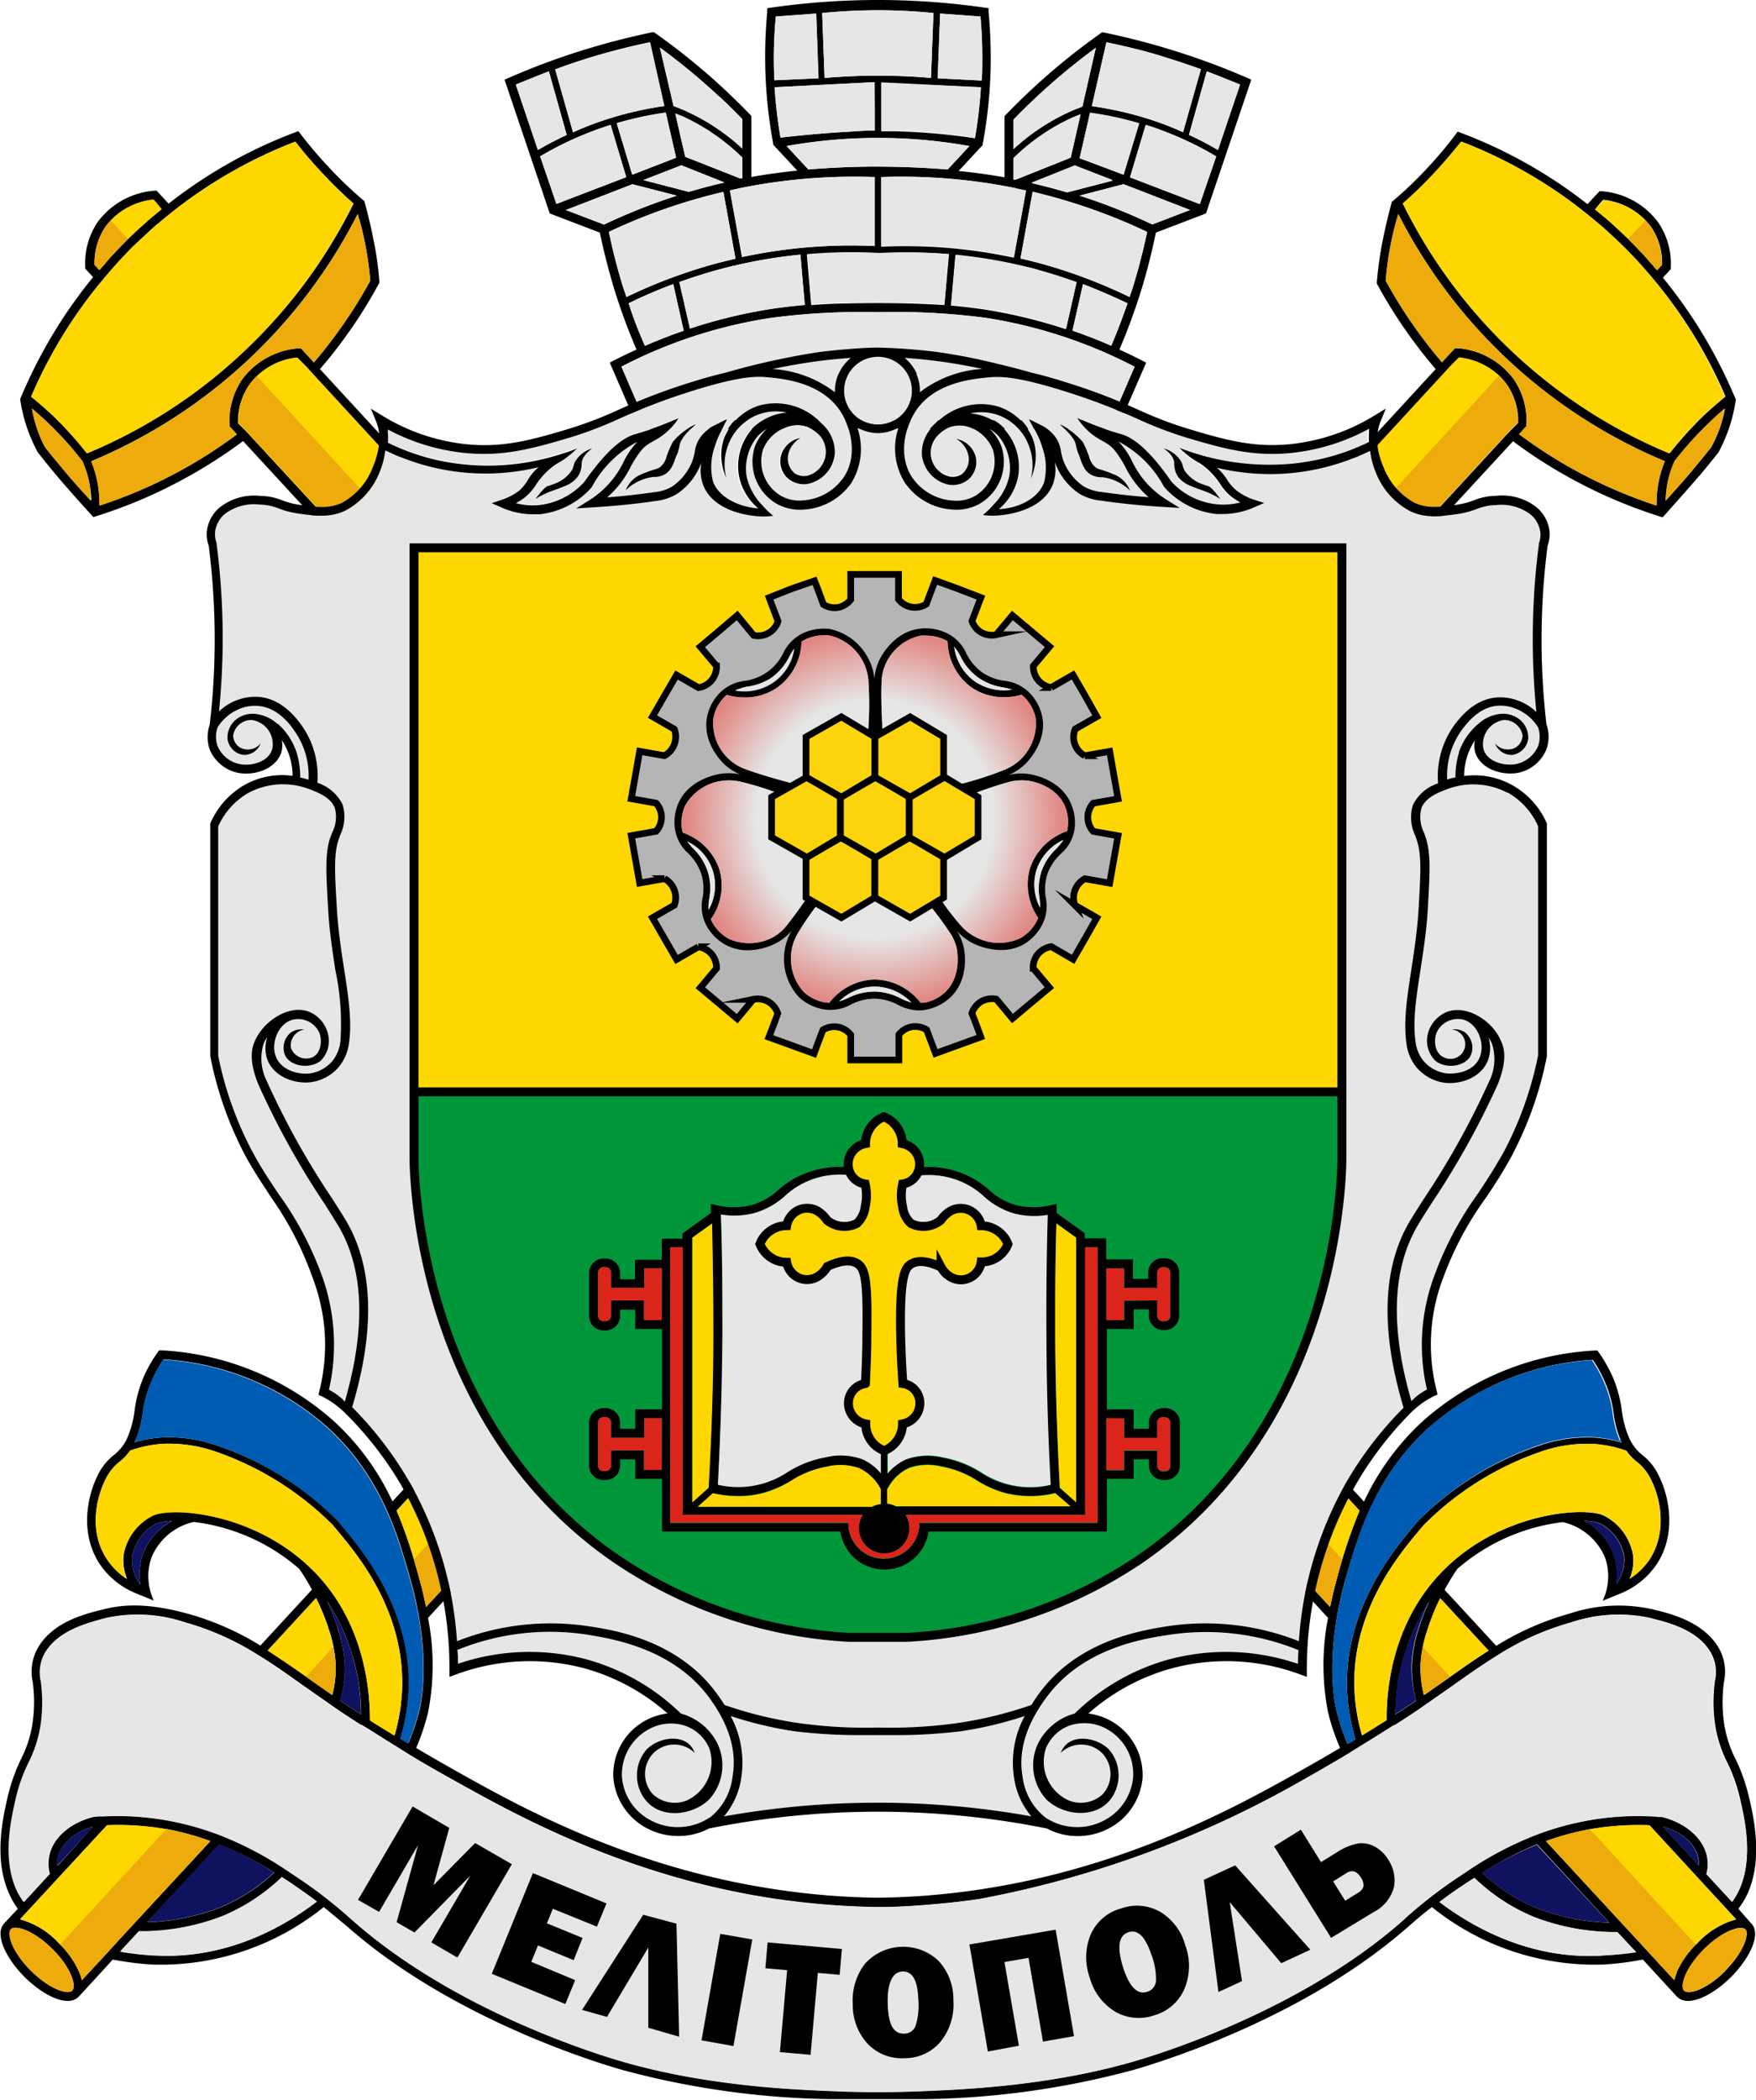 <svg xmlns="http://www.w3.org/2000/svg" xmlns:xlink="http://www.w3.org/1999/xlink" viewBox="0 0 196.92 235.46"><defs><style>.cls-1{fill:#e6e6e6;}.cls-2{fill:#0f125e;}.cls-3{fill:#005bb2;}.cls-4{fill:#edac0b;}.cls-10,.cls-5{fill:gold;}.cls-13,.cls-6{fill:#fdd40b;}.cls-7{fill:#009639;}.cls-8{fill:none;}.cls-10,.cls-11,.cls-13,.cls-8{stroke:#000;stroke-miterlimit:10;}.cls-9{fill:#db251a;}.cls-11{fill:#b5b5b5;}.cls-11,.cls-13{stroke-width:0.75px;}.cls-12{fill:url(#Градієнт_без_назви_14);}</style><radialGradient id="Градієнт_без_назви_14" cx="98.1" cy="91.83" r="21.16" gradientUnits="userSpaceOnUse"><stop offset="0.63" stop-color="#e6e6e6"/><stop offset="1" stop-color="#e18782"/></radialGradient></defs><g id="Шар_2" data-name="Шар 2"><g id="Шар_1-2" data-name="Шар 1"><path d="M139.91,8.75A80.92,80.92,0,0,0,131,5.48c-2.37-.72-4.8-1.34-7.23-1.84l-.21,0-.18.13a74.49,74.49,0,0,0-7.86,6.41c-.93.87-1.84,1.77-2.73,2.69l-.14.15v6.86c-1.7-.3-3.42-.54-5.15-.71l2.71-2.92,0-.15a52.93,52.93,0,0,0,.89-9,55.48,55.48,0,0,0-.24-5.76l0-.42a84.16,84.16,0,0,0-24.82,0l0,.42a53.21,53.21,0,0,0,.66,14.72l0,.15,2.71,2.92c-1.73.17-3.44.41-5.15.71V13l-.14-.15c-.88-.91-1.8-1.82-2.73-2.69a73.26,73.26,0,0,0-7.86-6.41l-.18-.13-.21,0c-2.42.5-4.85,1.12-7.22,1.84A79.44,79.44,0,0,0,57,8.75l-.42.18,5.07,15,5.62,2.15c.44,2.15,1,4.3,1.63,6.39a66.77,66.77,0,0,0,2.48,6.72c-.87.4-1.74.81-2.59,1.25l-.41.22,3.22,7.43H98.45v0l0,0H125.3l3.23-7.43-.42-.22c-.85-.44-1.71-.85-2.58-1.25A69.31,69.31,0,0,0,128,32.47c.64-2.09,1.18-4.24,1.62-6.39l5.62-2.15,5.08-15Zm-15.84-4c2.24.47,4.47,1,6.65,1.7,1.33.41,2.64.85,3.95,1.32l-2,7.06c-.67-.3-1.34-.58-2-.84a38.8,38.8,0,0,0-8.23-2.08Zm-3,13,1.16-5.06a38.22,38.22,0,0,1,5.5,1.19L126,19.59Zm3.7,2.51-5.1,1.32c-1.32-.39-2.66-.74-4-1.05l4.83-1.93Zm-11.13-6.81c.83-.86,1.69-1.7,2.55-2.51a74.06,74.06,0,0,1,6.68-5.54l-1.5,6.57q-.66.24-1.35.54a23.94,23.94,0,0,0-6.38,4.23Zm0,4.31a23.21,23.21,0,0,1,6.69-4.57l.83-.33-1.1,4.83-6.15,2.46-.27,0Zm.22,3.4,1.18.26-1.36,7.47a57.82,57.82,0,0,0-14.87-1.23V19.85A64.41,64.41,0,0,1,113.89,21.09Zm2.42,9.13c1.5.4,3,.88,4.43,1.4l-1.18,5.22a58.2,58.2,0,0,0-8.82-2.16c-1.35-.21-2.71-.37-4.07-.49l.5-5.64A56.74,56.74,0,0,1,116.31,30.22Zm-9.89-1.73-.5,5.64c-1.16-.07-2.41-.13-3.73-.17-2.83-.08-5.34-.06-7.46,0-1.29,0-2.54.1-3.73.17l-.49-5.64a56.64,56.64,0,0,1,7.93-.14l.4,0v0A56.33,56.33,0,0,1,106.42,28.49Zm2.93-13.06a71.9,71.9,0,0,0-8.9-.78l-1.59,0c0-1.81,0-3.62,0-5.42L110,9.78A51.23,51.23,0,0,1,109.35,15.43ZM105.43,1.52l4.52.33a50.91,50.91,0,0,1,.2,5.23c0,.65,0,1.3-.07,1.95l-4.93-.25Zm-7.15-.37a62.66,62.66,0,0,1,6.4.31l-.28,7.28c-1.82-.16-3.81-.26-5.93-.26s-4.12.1-6,.26l-.27-7.28C94.08,1.28,96.1,1.16,98.28,1.15ZM86.78,7.08A50.89,50.89,0,0,1,87,1.85l4.53-.33.27,7.26L86.84,9C86.81,8.38,86.78,7.73,86.78,7.08Zm.11,2.7,11.2-.57c0,1.81,0,3.62,0,5.42-1,0-2,.08-3,.14q-3.94.23-7.57.66A53.76,53.76,0,0,1,86.89,9.78Zm1.32,6.6a58.18,58.18,0,0,1,20.5,0L106.27,19c-2.39-.19-5-.31-7.74-.32s-5.44.12-7.88.32Zm9.88,3.47v7.73a58.39,58.39,0,0,0-14.88,1.24l-1.36-7.47L83,21.09A64.5,64.5,0,0,1,98.09,19.85ZM90.25,34.19c-1.36.12-2.72.28-4.06.49a57.63,57.63,0,0,0-8.82,2.16l-1.19-5.22c1.46-.52,2.94-1,4.43-1.4a56.86,56.86,0,0,1,9.15-1.67ZM76.4,18.53l4.84,1.93q-2,.46-4,1.05l-5.1-1.32Zm-5.5,1.06-1.74-5.78a38.22,38.22,0,0,1,5.5-1.19l1.16,5.06Zm5.94-2-1.11-4.83.84.33a23.16,23.16,0,0,1,6.68,4.57V20l-.27,0Zm3.86-6.75c.87.81,1.73,1.66,2.55,2.51v3.29a23.78,23.78,0,0,0-6.38-4.23c-.46-.2-.9-.38-1.34-.54L74,5.33A72.42,72.42,0,0,1,80.7,10.87ZM66.2,6.43c2.18-.66,4.42-1.23,6.66-1.7l1.64,7.16A38.74,38.74,0,0,0,66.26,14c-.68.26-1.35.54-2,.84l-2-7.06C63.56,7.28,64.88,6.84,66.2,6.43ZM57.84,9.48C59.06,9,60.3,8.47,61.55,8l2,7.12c-1.1.51-2.18,1.08-3.23,1.69Zm2.73,8.07a37.12,37.12,0,0,1,6-2.87c.63-.24,1.27-.46,1.91-.66l1.76,5.84-7.82,3Zm2.89,6,7.46-2.89,5,1.28a66.74,66.74,0,0,0-8.17,3.24Zm6.41,8.64c-.62-2-1.16-4.11-1.59-6.19a64.31,64.31,0,0,1,12.84-4.48L82.48,29q-1,.24-2.07.51A58.44,58.44,0,0,0,70.25,33.3C70.13,32.93,70,32.56,69.87,32.18ZM70.5,34q2.43-1.19,5-2.15l1.18,5.22c-1.46.5-2.91,1.07-4.34,1.69C71.64,37.23,71,35.63,70.5,34Zm56.74,7.1-2.6,6H72.28l-2.59-6a54,54,0,0,1,16.66-5.45A77,77,0,0,1,98.43,35a78,78,0,0,1,12.15.64A54.1,54.1,0,0,1,127.24,41.12Zm-2.63-2.34c-1.42-.62-2.87-1.19-4.34-1.69l1.18-5.22q2.53,1,5,2.15C125.88,35.63,125.28,37.23,124.61,38.78Zm2.44-6.6c-.11.38-.26.75-.38,1.12a58.14,58.14,0,0,0-10.16-3.81c-.69-.18-1.37-.35-2.07-.51l1.36-7.47A64.31,64.31,0,0,1,128.64,26C128.21,28.07,127.68,30.15,127.05,32.18Zm2.17-7a64.38,64.38,0,0,0-8.16-3.23L126,20.65l7.46,2.89Zm5.33-2.28-7.83-3L128.48,14q1,.3,1.92.66a37.12,37.12,0,0,1,6,2.87Zm2-6.07c-1-.61-2.13-1.18-3.23-1.69l2-7.12c1.25.46,2.49,1,3.7,1.47Z"/><path class="cls-1" d="M139.08,9.48l-2.48,7.34c-1-.61-2.13-1.18-3.23-1.69l2-7.12C136.63,8.47,137.87,9,139.08,9.48Z"/><path class="cls-1" d="M127.24,41.12l-2.6,6H72.28l-2.59-6a54,54,0,0,1,16.66-5.45A77,77,0,0,1,98.43,35a78,78,0,0,1,12.15.64A54.1,54.1,0,0,1,127.24,41.12Z"/><path class="cls-1" d="M124.8,20.19l-5.1,1.32c-1.32-.39-2.66-.74-4-1.05l4.83-1.93Z"/><path class="cls-1" d="M133.46,23.54l-4.24,1.63a64.38,64.38,0,0,0-8.16-3.23L126,20.65Z"/><path class="cls-1" d="M136.36,17.55l-1.81,5.34-7.83-3L128.48,14q1,.3,1.92.66A37.12,37.12,0,0,1,136.36,17.55Z"/><path class="cls-1" d="M127.76,13.81,126,19.59l-4.92-1.91,1.16-5.06A38.22,38.22,0,0,1,127.76,13.81Z"/><path class="cls-1" d="M134.67,7.75l-2,7.06c-.67-.3-1.34-.58-2-.84a38.8,38.8,0,0,0-8.23-2.08l1.64-7.16c2.24.47,4.47,1,6.65,1.7C132.05,6.84,133.36,7.28,134.67,7.75Z"/><path class="cls-1" d="M121.19,12.79l-1.1,4.83-6.15,2.46-.27,0V17.69a23.21,23.21,0,0,1,6.69-4.57Z"/><path class="cls-1" d="M122.9,5.33l-1.5,6.57q-.66.24-1.35.54a23.94,23.94,0,0,0-6.38,4.23V13.38c.83-.86,1.69-1.7,2.55-2.51A74.06,74.06,0,0,1,122.9,5.33Z"/><path class="cls-1" d="M110.15,7.08c0,.65,0,1.3-.07,1.95l-4.93-.25.28-7.26,4.52.33A50.91,50.91,0,0,1,110.15,7.08Z"/><path class="cls-1" d="M110,9.78a51.23,51.23,0,0,1-.68,5.65,71.9,71.9,0,0,0-8.9-.78l-1.59,0c0-1.81,0-3.62,0-5.42Z"/><path class="cls-1" d="M104.68,1.46l-.28,7.28c-1.82-.16-3.81-.26-5.93-.26s-4.12.1-6,.26l-.27-7.28c1.83-.18,3.85-.3,6-.31A62.66,62.66,0,0,1,104.68,1.46Z"/><path class="cls-1" d="M81.24,20.46q-2,.46-4,1.05l-5.1-1.32,4.28-1.66Z"/><path class="cls-1" d="M108.71,16.38,106.27,19c-2.39-.19-5-.31-7.74-.32s-5.44.12-7.88.32l-2.44-2.63a58.18,58.18,0,0,1,20.5,0Z"/><path class="cls-1" d="M98.1,14.63c-1,0-2,.08-3,.14q-3.94.23-7.57.66a53.76,53.76,0,0,1-.68-5.65l11.2-.57C98.09,11,98.1,12.83,98.1,14.63Z"/><path class="cls-1" d="M91.77,8.78,86.84,9c0-.65-.06-1.3-.06-1.95A50.89,50.89,0,0,1,87,1.85l4.53-.33Z"/><path class="cls-1" d="M83.25,17.69V20l-.27,0-6.14-2.46-1.11-4.83.84.33A23.16,23.16,0,0,1,83.25,17.69Z"/><path class="cls-1" d="M83.25,13.38v3.29a23.78,23.78,0,0,0-6.38-4.23c-.46-.2-.9-.38-1.34-.54L74,5.33a72.42,72.42,0,0,1,6.68,5.54C81.57,11.68,82.43,12.53,83.25,13.38Z"/><path class="cls-1" d="M75.82,17.68,70.9,19.59l-1.74-5.78a38.22,38.22,0,0,1,5.5-1.19Z"/><path class="cls-1" d="M74.5,11.89A38.74,38.74,0,0,0,66.26,14c-.68.26-1.35.54-2,.84l-2-7.06c1.31-.47,2.63-.91,4-1.32,2.18-.66,4.42-1.23,6.66-1.7Z"/><path class="cls-1" d="M63.55,15.13c-1.1.51-2.18,1.08-3.23,1.69L57.84,9.48C59.06,9,60.3,8.47,61.55,8Z"/><path class="cls-1" d="M70.2,19.86l-7.82,3-1.81-5.34a37.12,37.12,0,0,1,6-2.87c.63-.24,1.27-.46,1.91-.66Z"/><path class="cls-1" d="M75.87,21.93a66.74,66.74,0,0,0-8.17,3.24l-4.24-1.63,7.46-2.89Z"/><path class="cls-1" d="M76.65,37.09c-1.46.5-2.91,1.07-4.34,1.69C71.64,37.23,71,35.63,70.5,34q2.43-1.19,5-2.15Z"/><path class="cls-1" d="M82.48,29q-1,.24-2.07.51A58.44,58.44,0,0,0,70.25,33.3c-.12-.37-.26-.74-.38-1.12-.62-2-1.16-4.11-1.59-6.19a64.31,64.31,0,0,1,12.84-4.48Z"/><path class="cls-1" d="M98.09,19.85v7.73a58.39,58.39,0,0,0-14.88,1.24l-1.36-7.47L83,21.09A64.5,64.5,0,0,1,98.09,19.85Z"/><path class="cls-1" d="M90.25,34.19c-1.36.12-2.72.28-4.06.49a57.63,57.63,0,0,0-8.82,2.16l-1.19-5.22c1.46-.52,2.94-1,4.43-1.4a56.86,56.86,0,0,1,9.15-1.67Z"/><path class="cls-1" d="M106.42,28.49l-.5,5.64c-1.16-.07-2.41-.13-3.73-.17-2.83-.08-5.34-.06-7.46,0-1.29,0-2.54.1-3.73.17l-.49-5.64a56.64,56.64,0,0,1,7.93-.14l.4,0v0A56.33,56.33,0,0,1,106.42,28.49Z"/><path class="cls-1" d="M126.43,34c-.55,1.61-1.15,3.21-1.82,4.76-1.42-.62-2.87-1.19-4.34-1.69l1.18-5.22Q124,32.83,126.43,34Z"/><path class="cls-1" d="M120.74,31.62l-1.18,5.22a58.2,58.2,0,0,0-8.82-2.16c-1.35-.21-2.71-.37-4.07-.49l.5-5.64a56.74,56.74,0,0,1,9.14,1.67C117.81,30.62,119.28,31.1,120.74,31.62Z"/><path class="cls-1" d="M128.64,26c-.43,2.08-1,4.16-1.59,6.19-.11.38-.26.75-.38,1.12a58.14,58.14,0,0,0-10.16-3.81c-.69-.18-1.37-.35-2.07-.51l1.36-7.47A64.31,64.31,0,0,1,128.64,26Z"/><path class="cls-1" d="M115.07,21.35l-1.36,7.47a57.82,57.82,0,0,0-14.87-1.23V19.85a64.41,64.41,0,0,1,15,1.24Z"/><path d="M194.94,214a9.52,9.52,0,0,0,1-1.63c1.8-3.9.73-8.57.21-10.82a20.43,20.43,0,0,0-1.52-4.33,13,13,0,0,1-1.38-4.79,16.91,16.91,0,0,1,.07-3.83,5.39,5.39,0,0,0-.45-3.61c-1.58-3-5.21-4-7.16-4.47l-.33-.08a17.4,17.4,0,0,0-9.38.47,31.63,31.63,0,0,0-8.21,3.61L162,178.24a26.74,26.74,0,0,1,1.41-2.33,22,22,0,0,1,11.84-5.26,6.74,6.74,0,0,1,4.75,4,6.38,6.38,0,0,1-.28,4.82l1.86-.76a9,9,0,0,0,4.2-3.33c2.2-3.33,1.49-7.46.21-10a6.35,6.35,0,0,0-1.8-2.24,5,5,0,0,1-1.58-2.14,10.72,10.72,0,0,1-.72-2.74,14.54,14.54,0,0,0-1-3.8,16,16,0,0,0-1.59-2.82l-.17-.23-.27,0a31.56,31.56,0,0,0-19.33,7.94,28.62,28.62,0,0,0-6.57,9l-6.49-7L106.47,118q31.59-34.28,63.2-68.53a55.3,55.3,0,0,0,7.85,4.89A55.19,55.19,0,0,0,186.45,58c2-2.23,3.55-4,4.25-4.81.58-.69,1.12-1.36,1.12-1.36l.88-1.09a18.1,18.1,0,0,0,1.23-2.84,17.82,17.82,0,0,0,.73-3.1,55.71,55.71,0,0,0-3.51-7,54.57,54.57,0,0,0-4.67-6.67l0,0,.88-.95v-.18a8.16,8.16,0,0,0-1.44-5.11,8.7,8.7,0,0,0-6.32-3.45h-.23l-.68.73-.67.72a53.5,53.5,0,0,0-14.2-8l-.36-.13-.22.3a45.9,45.9,0,0,1-3.12,3.72,44.35,44.35,0,0,1-3.75,3.61l-.29.25c-.43,1.58-.73,2.91-.93,3.87-.1.49-.21,1-.32,1.69-.19,1.13-.33,2.26-.43,3.44v.15l.07.13A55,55,0,0,0,161,41.38L98.46,109.29,35.88,41.38a53.87,53.87,0,0,0,6.59-9.55l.07-.13v-.15c-.09-1.18-.23-2.31-.42-3.44-.12-.68-.23-1.2-.33-1.69-.2-1-.5-2.29-.93-3.87l-.29-.25a44.35,44.35,0,0,1-3.75-3.61A45.9,45.9,0,0,1,33.69,15l-.22-.3-.35.13a53.4,53.4,0,0,0-14.21,8l-.67-.72-.67-.73h-.24A8.72,8.72,0,0,0,11,24.83a8.16,8.16,0,0,0-1.44,5.11v.18l.88.95,0,0a54.57,54.57,0,0,0-4.67,6.67,55.71,55.71,0,0,0-3.51,7A17.82,17.82,0,0,0,3,47.87a18,18,0,0,0,1.24,2.84L5.1,51.8s.54.67,1.12,1.36c.7.84,2.21,2.58,4.25,4.81a54.83,54.83,0,0,0,8.93-3.63,56,56,0,0,0,7.86-4.89L90.46,118,50.51,161.33l-6.5,7a28.46,28.46,0,0,0-6.57-9,31.56,31.56,0,0,0-19.33-7.94l-.27,0-.16.23a15.4,15.4,0,0,0-1.6,2.82,14.54,14.54,0,0,0-1,3.8,11.1,11.1,0,0,1-.71,2.74,5,5,0,0,1-1.59,2.14,6.35,6.35,0,0,0-1.8,2.24c-1.28,2.53-2,6.66.21,10a9,9,0,0,0,4.2,3.33l1.86.76a6.42,6.42,0,0,1-.27-4.82,6.74,6.74,0,0,1,4.74-4,22,22,0,0,1,11.84,5.26c.52.76,1,1.54,1.42,2.33l-5.78,6.27A31.72,31.72,0,0,0,21,180.9c-3.73-1-6.63-1.19-9.39-.47l-.33.08c-2,.5-5.58,1.44-7.16,4.47a5.45,5.45,0,0,0-.45,3.61,16.34,16.34,0,0,1,.07,3.83,13,13,0,0,1-1.38,4.79,20.43,20.43,0,0,0-1.52,4.33c-.51,2.25-1.59,6.92.21,10.82A9,9,0,0,0,2,214L.5,215.6a1.68,1.68,0,0,0-.44,1.2c0,1.41,1.19,3.34,2.69,4.84s3.43,2.69,4.83,2.69a1.69,1.69,0,0,0,1.22-.45h0c1.28-1.38,2.55-2.77,3.85-4.19a33.74,33.74,0,0,0,4.55.57c.5,0,1,0,1.47,0a29.1,29.1,0,0,0,17.63-6.45c1.09.87,1.91,1.59,2.43,2l.2.17c11.62,10.25,27.72,15.19,30.83,16.08a94.46,94.46,0,0,0,23.43,3.28c1.29,0,2.72,0,2.72,0,1.62,0,3.31,0,5.06,0,0,0,1.43,0,2.72,0a94.41,94.41,0,0,0,23.43-3.28c3.11-.89,19.21-5.83,30.83-16.08l.2-.17c.52-.46,1.34-1.18,2.43-2a29.1,29.1,0,0,0,17.63,6.45c.49,0,1,0,1.47,0a33.74,33.74,0,0,0,4.55-.57l3.85,4.19h0a1.69,1.69,0,0,0,1.22.45c1.41,0,3.34-1.19,4.83-2.69,2-2,3.46-4.79,2.25-6Zm-28-28.94c-1.51.95-3,2-4.69,3.2-.81.57-1.66,1.17-2.55,1.78a12.7,12.7,0,0,1-.38-3.24,13.93,13.93,0,0,1,.75-4,25.2,25.2,0,0,1,1.45-3.61Zm-8.11,5.59-.34.24-2,1.32a23.45,23.45,0,0,1,3.82-12.73,24.82,24.82,0,0,0-1.18,3,14.77,14.77,0,0,0-.79,4.28A13.77,13.77,0,0,0,158.8,190.64Zm22.41-13a6.88,6.88,0,0,0-.27-3.35,7,7,0,0,0-3.32-3.79,4.94,4.94,0,0,1,1.78.29l.16.09a5.15,5.15,0,0,1,2.53,3.47A4.59,4.59,0,0,1,181.21,177.66Zm1.15-15a6,6,0,0,0,1.18,1.25,5.58,5.58,0,0,1,1.56,1.94c1.16,2.29,1.81,6-.15,9a7.52,7.52,0,0,1-2.24,2.17,5.14,5.14,0,0,0,.37-2.76,6.13,6.13,0,0,0-3-4.19l-.2-.11c-2.07-1.09-12-.46-18.55,6.63-5.27,5.67-5.91,12.88-5.87,16.28-.79.5-1.72,1.08-2.75,1.71a21.13,21.13,0,0,1-.85-5c-.41-8.81,4.93-15.2,7.21-17.93l.54-.64A34.32,34.32,0,0,1,173,162.68a15.92,15.92,0,0,1,5.68-.8A13.78,13.78,0,0,1,182.36,162.64Zm-22.2-2.53a30.5,30.5,0,0,1,18.43-7.66,14.89,14.89,0,0,1,1.33,2.41,13.26,13.26,0,0,1,1,3.57,11.44,11.44,0,0,0,.78,3c0,.1.08.19.13.29a14.21,14.21,0,0,0-3.09-.55,16.34,16.34,0,0,0-6,.84A35.17,35.17,0,0,0,159,170.54l-.54.65c-2.14,2.56-7.81,9.34-7.39,18.45A22.5,22.5,0,0,0,152,195c-.28.18-.58.35-.88.53a23.42,23.42,0,0,1-1.24-3.74c-.34-1.41-1.24-6.64,1-14.75C152.31,172.19,154.17,165.61,160.16,160.11ZM48,181.39Q73.22,154,98.46,126.66q25.25,27.36,50.47,54.73a27.4,27.4,0,0,0,0,10.58,24.26,24.26,0,0,0,1.35,4c-1.5.89-3.14,1.83-4.9,2.82-7.57,4.26-19.73,10.73-35.74,13.08a82.68,82.68,0,0,1-11.21.89,82.61,82.61,0,0,1-11.13-.89c-16.64-2.42-29.06-9.35-35.73-13.08-1.77-1-3.41-1.93-4.9-2.82A25.17,25.17,0,0,0,48,192,27.4,27.4,0,0,0,48,181.39ZM145.68,162l6.78,7.36a56.19,56.19,0,0,0-2.47,7.35c-.34,1.21-.61,2.35-.83,3.44l-50-54.24,6.65-7.21Q125.73,140.37,145.68,162ZM193,47.57a14,14,0,0,1-1.11,2.58c-.62.78-1.27,1.57-1.93,2.37-1,1.22-2.09,2.42-3.16,3.6a11.17,11.17,0,0,1,.19-1.87,11.61,11.61,0,0,1,.8-2.55,39.64,39.64,0,0,1,4-4.42c.57-.53,1.11-1,1.65-1.47A14.51,14.51,0,0,1,193,47.57Zm-13.56-24.8.34-.37a7.58,7.58,0,0,1,5.33,3,7.09,7.09,0,0,1,1.27,4.3l-.54.58-.43-.5-.3-.34c-.33-.37-.66-.74-1-1.12l-.13-.12c-.51-.55-1-1.07-1.53-1.57l-.08-.07h0l-.18-.17-.68-.64,0,0-.07-.07-.17-.15c-.27-.26-.53-.49-.79-.72s-.47-.4-.69-.58l-.91-.76Zm-18.57-3.4c1.06-1.14,2.05-2.32,3-3.5a52.44,52.44,0,0,1,13.95,8c.43.35.87.7,1.32,1.09.22.17.44.36.66.55l.78.71.79.74.34.32.07.07c.5.48,1,1,1.54,1.57l.08.08c.66.71,1.34,1.49,2.08,2.37l.33.4a52.76,52.76,0,0,1,7.69,12.69c-.76.61-1.56,1.31-2.39,2.08a42.47,42.47,0,0,0-3.87,4.28A58,58,0,0,1,168.63,38.5a58.11,58.11,0,0,1-11.32-15.69A46.21,46.21,0,0,0,160.85,19.37ZM155.4,31.48a36.65,36.65,0,0,1,.72-4.84c.2-.92.44-1.79.69-2.63a59.18,59.18,0,0,0,11.12,15.21A59.06,59.06,0,0,0,186.7,51.71a12.11,12.11,0,0,0-.71,2.36,13.12,13.12,0,0,0-.22,2.61,53.41,53.41,0,0,1-15.42-8l.71-.78.12-.14v-.18a8.29,8.29,0,0,0-1.45-5.1,8.67,8.67,0,0,0-6.32-3.45h-.23l-.16.17c-.38.4-.76.81-1.13,1.22l-.18.2A53.83,53.83,0,0,1,155.4,31.48Zm6.67,10.26.57-.63,1-1a7.58,7.58,0,0,1,5.33,3,7.2,7.2,0,0,1,1.28,4.3l-1,1q-31.72,34.4-63.44,68.8L99.14,110Zm-57,76.24-6.65,7.2L91.82,118q3.32-3.62,6.64-7.21ZM11.83,25.41a7.58,7.58,0,0,1,5.33-3l.34.37.62.67-.91.76c-.22.18-.46.37-.68.58s-.53.46-.79.72a.93.93,0,0,0-.18.15l-.07.07,0,0c-.24.21-.46.43-.69.64l-.18.17h0l-.08.07c-.5.5-1,1-1.53,1.57l-.12.12c-.36.38-.7.75-1,1.12l-.29.34-.44.5-.54-.58A7.16,7.16,0,0,1,11.83,25.41Zm-.65,6.37.34-.4c.73-.88,1.41-1.66,2.07-2.37l.08-.08c.54-.57,1-1.09,1.54-1.57l.07-.07.34-.32.8-.74c.29-.28.53-.49.77-.71s.44-.38.66-.55c.45-.39.89-.74,1.32-1.09a52.59,52.59,0,0,1,13.95-8,45,45,0,0,0,3,3.5,48,48,0,0,0,3.53,3.44A57.9,57.9,0,0,1,28.29,38.5,58,58,0,0,1,9.75,50.83a41.3,41.3,0,0,0-3.87-4.28c-.83-.77-1.63-1.47-2.39-2.08A53.09,53.09,0,0,1,11.18,31.78ZM7,52.52c-.67-.8-1.32-1.59-1.94-2.37A13.35,13.35,0,0,1,4,47.57a12.86,12.86,0,0,1-.41-1.76c.54.46,1.09.94,1.65,1.47a38.67,38.67,0,0,1,4,4.42,11.61,11.61,0,0,1,.8,2.55,12.45,12.45,0,0,1,.2,1.87C9.07,54.94,8,53.74,7,52.52Zm4.16,4.16a13.12,13.12,0,0,0-.22-2.61,12.81,12.81,0,0,0-.7-2.36A59.13,59.13,0,0,0,29,39.22,59,59,0,0,0,40.11,24c.26.84.49,1.71.69,2.63a36.65,36.65,0,0,1,.72,4.84,53.83,53.83,0,0,1-6.32,9.16l-.18-.2L33.9,39.22l-.16-.17H33.5a8.67,8.67,0,0,0-6.32,3.45,8.29,8.29,0,0,0-1.45,5.1v.18l.12.14c.25.26.48.52.71.78A53.28,53.28,0,0,1,11.15,56.68Zm16.54-8.24-1-1A7.26,7.26,0,0,1,28,43.09a7.58,7.58,0,0,1,5.33-3l1,1,.57.63Q66.32,75.88,97.78,110q-3.32,3.6-6.64,7.21ZM51.24,162l39.9-43.3q3.31,3.62,6.64,7.21l-50,54.24c-.22-1.09-.48-2.23-.83-3.44a56.19,56.19,0,0,0-2.47-7.35Zm-36-.62a12.3,12.3,0,0,0,.78-3,13.18,13.18,0,0,1,1-3.57,15.7,15.7,0,0,1,1.33-2.41,30.48,30.48,0,0,1,18.43,7.66c6,5.5,7.85,12.08,9.21,16.88,2.29,8.11,1.39,13.34,1.06,14.75a24.5,24.5,0,0,1-1.25,3.74c-.3-.18-.6-.35-.88-.53a22.5,22.5,0,0,0,.93-5.31c.42-9.11-5.25-15.89-7.39-18.45l-.54-.65A35.08,35.08,0,0,0,24.15,162a16.32,16.32,0,0,0-6-.84,14.21,14.21,0,0,0-3.09.55ZM16,174.31a6.74,6.74,0,0,0-.26,3.35,4.54,4.54,0,0,1-.89-3.29,5.15,5.15,0,0,1,2.53-3.47l.16-.09a5,5,0,0,1,1.78-.29A7,7,0,0,0,16,174.31Zm1.08-4.38-.2.11a6.13,6.13,0,0,0-3,4.19,5.24,5.24,0,0,0,.37,2.76A7.52,7.52,0,0,1,12,174.82c-2-3-1.3-6.7-.15-9a5.58,5.58,0,0,1,1.56-1.94,5.74,5.74,0,0,0,1.18-1.25,13.78,13.78,0,0,1,3.68-.76,16,16,0,0,1,5.69.8A34.51,34.51,0,0,1,37.34,171c.14.18.32.4.53.64,2.28,2.73,7.62,9.12,7.21,17.93a21.64,21.64,0,0,1-.84,5c-1-.63-2-1.21-2.75-1.71,0-3.4-.61-10.61-5.88-16.28C29,169.47,19.13,168.84,17.06,169.93Zm20.78,12.56a24.82,24.82,0,0,0-1.18-3,23.37,23.37,0,0,1,3.82,12.73l-2-1.32-.34-.24a13.41,13.41,0,0,0,.51-3.87A14.77,14.77,0,0,0,37.84,182.49Zm-2.41-3.32a24.14,24.14,0,0,1,1.46,3.61,14.13,14.13,0,0,1,.74,4,12.27,12.27,0,0,1-.38,3.24c-.89-.61-1.74-1.21-2.55-1.78-1.69-1.2-3.18-2.25-4.69-3.2Zm-27.33,44h0c-.52.49-2.52-.11-4.65-2.23s-2.72-4.15-2.23-4.65a.75.75,0,0,1,.52-.16c.85,0,2.48.74,4.13,2.39C8,220.62,8.59,222.67,8.1,223.16Zm4-4.33L9.18,222a4.94,4.94,0,0,0-.28-.88,10.52,10.52,0,0,0-2.33-3.29,9.2,9.2,0,0,0-4.32-2.64L12,204.63a31.54,31.54,0,0,1,6.52.42,31.16,31.16,0,0,1,5.08,1.36L15,215.69l-1.4,1.51Zm-5.68-9.64a3,3,0,0,1,0-.74c.29-1.66,1.9-3.09,4-3.68Zm18.16-2.41a36.92,36.92,0,0,1,6.16,3.15,20.49,20.49,0,0,1-6.26,4,25,25,0,0,1-8,1.57Zm-7.3,12.46a34.48,34.48,0,0,1-3.8-.43l.86-.93,1.24-1.34.74,0a25.45,25.45,0,0,0,8.54-1.66,21.49,21.49,0,0,0,6.75-4.41c.4.26.8.51,1.16.76,1,.68,2,1.34,2.75,1.95C32.09,215.83,25.56,219.74,17.27,219.24Zm140.24-4.11-.2.17c-11.46,10.11-27.37,15-30.44,15.87-9.71,2.77-19.58,3.08-23.18,3.24-2.75.12-6.32.18-10.46,0-3.6-.16-13.47-.47-23.17-3.24-3.08-.88-19-5.76-30.45-15.87l-.2-.17a51.66,51.66,0,0,0-6.09-4.72l-1.5-1a38.42,38.42,0,0,0-7.2-3.72,32.65,32.65,0,0,0-6-1.65,31.66,31.66,0,0,0-6.95-.43h-.14c-.32,0-.64,0-1.06.07-2.7.68-4.68,2.46-5,4.55a4.3,4.3,0,0,0,.09,1.85l-2.87,3.12a8.45,8.45,0,0,1-.78-1.3c-1.65-3.58-.62-8-.13-10.18a18.58,18.58,0,0,1,1.45-4.13,14.07,14.07,0,0,0,1.47-5.11,18,18,0,0,0-.08-4,4.52,4.52,0,0,1,.34-3c1.38-2.64,4.73-3.5,6.53-4l.34-.09a16.61,16.61,0,0,1,8.86.47,30.87,30.87,0,0,1,8.3,3.72c1.66,1,3.27,2.16,5.15,3.49l3.13,2.19.72.5c.41.27,1.27.85,2.49,1.62v0h.08l.16.1c1,.6,2.12,1.34,3.45,2.15l1.6,1c1.61,1,3.39,2,5.31,3.07,6.73,3.75,19.25,10.75,36.08,13.2a87.7,87.7,0,0,0,11.25.89h0c2.45,0,4.66-.17,6.57-.34s3.51-.37,4.76-.55a115.73,115.73,0,0,0,36.09-13.2c1.91-1.08,3.7-2.11,5.3-3.07l1.6-1c1.33-.81,2.5-1.55,3.45-2.15l.17-.1h.07v0c1.22-.77,2.08-1.35,2.49-1.62l.72-.5,3.14-2.19c1.87-1.33,3.49-2.47,5.14-3.49a30.79,30.79,0,0,1,8.31-3.72,16.61,16.61,0,0,1,8.86-.47l.33.09c1.8.46,5.15,1.32,6.53,4a4.52,4.52,0,0,1,.34,3,18,18,0,0,0-.08,4,14.07,14.07,0,0,0,1.47,5.11,18.58,18.58,0,0,1,1.45,4.13c.5,2.14,1.52,6.6-.13,10.18a8.4,8.4,0,0,1-.77,1.3l-2.88-3.12a4.3,4.3,0,0,0,.09-1.85c-.36-2.09-2.35-3.87-5.05-4.55-.41,0-.74-.05-1.06-.07h-.14a31.53,31.53,0,0,0-6.94.43,32.54,32.54,0,0,0-6,1.65,38.75,38.75,0,0,0-7.2,3.72l-1.5,1A52.56,52.56,0,0,0,157.51,215.13Zm33-5.94-4.07-4.42c2.14.59,3.75,2,4,3.68A3,3,0,0,1,190.51,209.19Zm-18.16-2.41,8.09,8.77a25,25,0,0,1-8-1.57,20.45,20.45,0,0,1-6.25-4A36.77,36.77,0,0,1,172.35,206.78Zm7.3,12.46c-8.29.5-14.82-3.41-18.24-6,.8-.61,1.71-1.27,2.75-1.95.36-.25.76-.5,1.17-.76a21.27,21.27,0,0,0,6.75,4.41,25.37,25.37,0,0,0,8.53,1.66l.74,0,1.25,1.34.85.93A34.48,34.48,0,0,1,179.65,219.24Zm8.37,1.87a4.94,4.94,0,0,0-.28.88l-2.91-3.16-1.5-1.63-1.4-1.51-8.57-9.28a31.16,31.16,0,0,1,5.08-1.36,31.54,31.54,0,0,1,6.52-.42l9.71,10.55a9.2,9.2,0,0,0-4.32,2.64A10.52,10.52,0,0,0,188,221.11Zm5.45-.17c-2.12,2.12-4.13,2.72-4.64,2.23h0c-.48-.49.14-2.54,2.23-4.64,1.66-1.65,3.28-2.39,4.14-2.39a.74.74,0,0,1,.51.16C196.19,216.79,195.57,218.84,193.47,220.94Z"/><path class="cls-2" d="M10.48,204.77l-4.07,4.42a3,3,0,0,1,0-.74C6.73,206.79,8.34,205.36,10.48,204.77Z"/><path class="cls-2" d="M30.73,209.93a20.49,20.49,0,0,1-6.26,4,25,25,0,0,1-8,1.57l8.09-8.77A36.92,36.92,0,0,1,30.73,209.93Z"/><path class="cls-2" d="M40.48,192.2l-2-1.32-.34-.24a13.41,13.41,0,0,0,.51-3.87,14.77,14.77,0,0,0-.79-4.28,24.82,24.82,0,0,0-1.18-3A23.37,23.37,0,0,1,40.48,192.2Z"/><path class="cls-2" d="M19.3,170.52A7,7,0,0,0,16,174.31a6.74,6.74,0,0,0-.26,3.35,4.54,4.54,0,0,1-.89-3.29,5.15,5.15,0,0,1,2.53-3.47l.16-.09A5,5,0,0,1,19.3,170.52Z"/><path class="cls-2" d="M190.51,209.19l-4.07-4.42c2.14.59,3.75,2,4,3.68A3,3,0,0,1,190.51,209.19Z"/><path class="cls-2" d="M180.44,215.55a25,25,0,0,1-8-1.57,20.45,20.45,0,0,1-6.25-4,36.77,36.77,0,0,1,6.15-3.15Z"/><path class="cls-2" d="M159.08,182.49a14.77,14.77,0,0,0-.79,4.28,13.77,13.77,0,0,0,.51,3.87l-.34.24-2,1.32a23.45,23.45,0,0,1,3.82-12.73A24.82,24.82,0,0,0,159.08,182.49Z"/><path class="cls-2" d="M181.21,177.66a6.88,6.88,0,0,0-.27-3.35,7,7,0,0,0-3.32-3.79,4.94,4.94,0,0,1,1.78.29l.16.09a5.15,5.15,0,0,1,2.53,3.47A4.59,4.59,0,0,1,181.21,177.66Z"/><path class="cls-3" d="M181.82,161.68a14.21,14.21,0,0,0-3.09-.55,16.34,16.34,0,0,0-6,.84A35.17,35.17,0,0,0,159,170.54l-.54.65c-2.14,2.56-7.81,9.34-7.39,18.45A22.5,22.5,0,0,0,152,195c-.28.18-.58.35-.88.53a23.42,23.42,0,0,1-1.24-3.74c-.34-1.41-1.24-6.64,1-14.75,1.36-4.8,3.22-11.38,9.21-16.88a30.5,30.5,0,0,1,18.43-7.66,14.89,14.89,0,0,1,1.33,2.41,13.26,13.26,0,0,1,1,3.57,11.44,11.44,0,0,0,.78,3C181.73,161.49,181.77,161.58,181.82,161.68Z"/><path class="cls-3" d="M47,191.74a24.5,24.5,0,0,1-1.25,3.74c-.3-.18-.6-.35-.88-.53a22.5,22.5,0,0,0,.93-5.31c.42-9.11-5.25-15.89-7.39-18.45l-.54-.65A35.08,35.08,0,0,0,24.15,162a16.32,16.32,0,0,0-6-.84,14.21,14.21,0,0,0-3.09.55l.14-.29a12.3,12.3,0,0,0,.78-3,13.18,13.18,0,0,1,1-3.57,15.7,15.7,0,0,1,1.33-2.41,30.48,30.48,0,0,1,18.43,7.66c6,5.5,7.85,12.08,9.21,16.88C48.26,185.1,47.36,190.33,47,191.74Z"/><path class="cls-1" d="M183.45,218.81a34.48,34.48,0,0,1-3.8.43c-8.29.5-14.82-3.41-18.24-6,.8-.61,1.71-1.27,2.75-1.95.36-.25.76-.5,1.17-.76a21.27,21.27,0,0,0,6.75,4.41,25.37,25.37,0,0,0,8.53,1.66l.74,0,1.25,1.34Z"/><path class="cls-1" d="M35.51,213.2c-3.42,2.63-9.95,6.54-18.24,6a34.48,34.48,0,0,1-3.8-.43l.86-.93,1.24-1.34.74,0a25.45,25.45,0,0,0,8.54-1.66,21.49,21.49,0,0,0,6.75-4.41c.4.26.8.51,1.16.76C33.8,211.93,34.71,212.59,35.51,213.2Z"/><path class="cls-1" d="M195,211.94a8.4,8.4,0,0,1-.77,1.3l-2.88-3.12a4.3,4.3,0,0,0,.09-1.85c-.36-2.09-2.35-3.87-5.05-4.55-.41,0-.74-.05-1.06-.07h-.14a31.53,31.53,0,0,0-6.94.43,32.54,32.54,0,0,0-6,1.65,38.75,38.75,0,0,0-7.2,3.72l-1.5,1a52.56,52.56,0,0,0-6.09,4.72l-.2.17c-11.46,10.11-27.37,15-30.44,15.87-9.71,2.77-19.58,3.08-23.18,3.24-2.75.12-6.32.18-10.46,0-3.6-.16-13.47-.47-23.17-3.24-3.08-.88-19-5.76-30.45-15.87l-.2-.17a51.66,51.66,0,0,0-6.09-4.72l-1.5-1a38.42,38.42,0,0,0-7.2-3.72,32.65,32.65,0,0,0-6-1.65,31.66,31.66,0,0,0-6.95-.43h-.14c-.32,0-.64,0-1.06.07-2.7.68-4.68,2.46-5,4.55a4.3,4.3,0,0,0,.09,1.85l-2.87,3.12a8.45,8.45,0,0,1-.78-1.3c-1.65-3.58-.62-8-.13-10.18a18.58,18.58,0,0,1,1.45-4.13,14.07,14.07,0,0,0,1.47-5.11,18,18,0,0,0-.08-4,4.52,4.52,0,0,1,.34-3c1.38-2.64,4.73-3.5,6.53-4l.34-.09a16.61,16.61,0,0,1,8.86.47,30.87,30.87,0,0,1,8.3,3.72c1.66,1,3.27,2.16,5.15,3.49l3.13,2.19.72.5c.41.27,1.27.85,2.49,1.62v0h.08l.16.1c1,.6,2.12,1.34,3.45,2.15l1.6,1c1.61,1,3.39,2,5.31,3.07,6.73,3.75,19.25,10.75,36.08,13.2a87.7,87.7,0,0,0,11.25.89h0c2.45,0,4.66-.17,6.57-.34s3.51-.37,4.76-.55a115.73,115.73,0,0,0,36.09-13.2c1.91-1.08,3.7-2.11,5.3-3.07l1.6-1c1.33-.81,2.5-1.55,3.45-2.15l.17-.1h.07v0c1.22-.77,2.08-1.35,2.49-1.62l.72-.5,3.14-2.19c1.87-1.33,3.49-2.47,5.14-3.49a30.79,30.79,0,0,1,8.31-3.72,16.61,16.61,0,0,1,8.86-.47l.33.09c1.8.46,5.15,1.32,6.53,4a4.52,4.52,0,0,1,.34,3,18,18,0,0,0-.08,4,14.07,14.07,0,0,0,1.47,5.11,18.58,18.58,0,0,1,1.45,4.13C195.65,203.9,196.67,208.36,195,211.94Z"/><path class="cls-4" d="M193.47,220.94c-2.12,2.12-4.13,2.72-4.64,2.23h0c-.48-.49.14-2.54,2.23-4.64,1.66-1.65,3.28-2.39,4.14-2.39a.74.74,0,0,1,.51.16C196.19,216.79,195.57,218.84,193.47,220.94Z"/><path class="cls-5" d="M194.67,215.18a9.2,9.2,0,0,0-4.32,2.64,10.52,10.52,0,0,0-2.33,3.29,4.94,4.94,0,0,0-.28.88l-2.91-3.16-1.5-1.63-1.4-1.51-8.57-9.28a31.16,31.16,0,0,1,5.08-1.36,31.54,31.54,0,0,1,6.52-.42Z"/><path class="cls-5" d="M166.91,185.05c-1.51.95-3,2-4.69,3.2-.81.57-1.66,1.17-2.55,1.78a12.7,12.7,0,0,1-.38-3.24,13.93,13.93,0,0,1,.75-4,25.2,25.2,0,0,1,1.45-3.61Z"/><path class="cls-5" d="M45.08,189.6a21.64,21.64,0,0,1-.84,5c-1-.63-2-1.21-2.75-1.71,0-3.4-.61-10.61-5.88-16.28-6.59-7.09-16.48-7.72-18.55-6.63l-.2.11a6.13,6.13,0,0,0-3,4.19,5.24,5.24,0,0,0,.37,2.76A7.52,7.52,0,0,1,12,174.82c-2-3-1.3-6.7-.15-9a5.58,5.58,0,0,1,1.56-1.94,5.74,5.74,0,0,0,1.18-1.25,13.78,13.78,0,0,1,3.68-.76,16,16,0,0,1,5.69.8A34.51,34.51,0,0,1,37.34,171c.14.18.32.4.53.64C40.15,174.4,45.49,180.79,45.08,189.6Z"/><path class="cls-5" d="M185,174.82a7.52,7.52,0,0,1-2.24,2.17,5.14,5.14,0,0,0,.37-2.76,6.13,6.13,0,0,0-3-4.19l-.2-.11c-2.07-1.09-12-.46-18.55,6.63-5.27,5.67-5.91,12.88-5.87,16.28-.79.5-1.72,1.08-2.75,1.71a21.13,21.13,0,0,1-.85-5c-.41-8.81,4.93-15.2,7.21-17.93l.54-.64A34.32,34.32,0,0,1,173,162.68a15.92,15.92,0,0,1,5.68-.8,13.78,13.78,0,0,1,3.68.76,6,6,0,0,0,1.18,1.25,5.58,5.58,0,0,1,1.56,1.94C186.26,168.12,186.91,171.84,185,174.82Z"/><path class="cls-4" d="M193.38,45.81a14.51,14.51,0,0,1-.4,1.76,14,14,0,0,1-1.11,2.58c-.62.78-1.27,1.57-1.93,2.37-1,1.22-2.09,2.42-3.16,3.6a11.17,11.17,0,0,1,.19-1.87,11.61,11.61,0,0,1,.8-2.55,39.64,39.64,0,0,1,4-4.42C192.3,46.75,192.84,46.27,193.38,45.81Z"/><path class="cls-5" d="M186.36,29.71l-.54.58-.43-.5-.3-.34c-.33-.37-.66-.74-1-1.12l-.13-.12c-.51-.55-1-1.07-1.53-1.57l-.08-.07h0l-.18-.17-.68-.64,0,0-.07-.07-.17-.15c-.27-.26-.53-.49-.79-.72s-.47-.4-.69-.58l-.91-.76.62-.67.34-.37a7.58,7.58,0,0,1,5.33,3A7.09,7.09,0,0,1,186.36,29.71Z"/><path class="cls-4" d="M186.7,51.71a12.11,12.11,0,0,0-.71,2.36,13.12,13.12,0,0,0-.22,2.61,53.41,53.41,0,0,1-15.42-8l.71-.78.12-.14v-.18a8.29,8.29,0,0,0-1.45-5.1,8.67,8.67,0,0,0-6.32-3.45h-.23l-.16.17c-.38.4-.76.81-1.13,1.22l-.18.2a53.83,53.83,0,0,1-6.32-9.16,36.65,36.65,0,0,1,.72-4.84c.2-.92.44-1.79.69-2.63a59.18,59.18,0,0,0,11.12,15.21A59.06,59.06,0,0,0,186.7,51.71Z"/><path class="cls-5" d="M193.43,44.47c-.76.61-1.56,1.31-2.39,2.08a42.47,42.47,0,0,0-3.87,4.28A58,58,0,0,1,168.63,38.5a58.11,58.11,0,0,1-11.32-15.69,46.21,46.21,0,0,0,3.54-3.44c1.06-1.14,2.05-2.32,3-3.5a52.44,52.44,0,0,1,13.95,8c.43.35.87.7,1.32,1.09.22.17.44.36.66.55l.78.71.79.74.34.32.07.07c.5.48,1,1,1.54,1.57l.08.08c.66.71,1.34,1.49,2.08,2.37l.33.4A52.76,52.76,0,0,1,193.43,44.47Z"/><path class="cls-5" d="M18.12,23.44l-.91.76c-.22.18-.46.37-.68.58s-.53.46-.79.72a.93.93,0,0,0-.18.15l-.07.07,0,0c-.24.21-.46.43-.69.64l-.18.17h0l-.08.07-.16.16c-.45.45-.91.92-1.37,1.41l-.12.12c-.36.38-.7.75-1,1.12l-.29.34-.44.5-.54-.58a7.16,7.16,0,0,1,1.27-4.3,5.5,5.5,0,0,1,.57-.69,7.71,7.71,0,0,1,4.76-2.32l.34.37Z"/><path class="cls-4" d="M41.52,31.48a53.83,53.83,0,0,1-6.32,9.16l-.18-.2L33.9,39.22l-.16-.17H33.5a8.67,8.67,0,0,0-6.32,3.45,8.29,8.29,0,0,0-1.45,5.1v.18l.12.14c.25.26.48.52.71.78a53.28,53.28,0,0,1-15.42,8,13.12,13.12,0,0,0-.22-2.61,12.81,12.81,0,0,0-.7-2.36A59.13,59.13,0,0,0,29,39.22,59,59,0,0,0,40.11,24c.26.84.49,1.71.69,2.63A36.65,36.65,0,0,1,41.52,31.48Z"/><path class="cls-5" d="M39.61,22.81A57.9,57.9,0,0,1,28.29,38.5,58,58,0,0,1,9.75,50.83a41.3,41.3,0,0,0-3.87-4.28c-.83-.77-1.63-1.47-2.39-2.08a53.09,53.09,0,0,1,7.69-12.69l.34-.4c.73-.88,1.41-1.66,2.07-2.37l.08-.08c.54-.57,1-1.09,1.54-1.57l.07-.07.34-.32.8-.74c.29-.28.53-.49.77-.71s.44-.38.66-.55c.45-.39.89-.74,1.32-1.09a52.59,52.59,0,0,1,13.95-8,45,45,0,0,0,3,3.5A48,48,0,0,0,39.61,22.81Z"/><path class="cls-4" d="M10.15,56.12C9.07,54.94,8,53.74,7,52.52c-.67-.8-1.32-1.59-1.94-2.37A13.35,13.35,0,0,1,4,47.57a12.86,12.86,0,0,1-.41-1.76c.54.46,1.09.94,1.65,1.47a38.67,38.67,0,0,1,4,4.42,11.61,11.61,0,0,1,.8,2.55A12.45,12.45,0,0,1,10.15,56.12Z"/><path class="cls-5" d="M170.2,47.39l-1,1q-31.72,34.4-63.44,68.8c-1.1-1.19-2.19-2.38-3.29-3.56s-2.24-2.44-3.36-3.65l62.93-68.29.57-.63,1-1a7.84,7.84,0,0,1,4.54,2.08,6,6,0,0,1,.79.93A7.2,7.2,0,0,1,170.2,47.39Z"/><path class="cls-5" d="M97.78,110q-3.32,3.6-6.64,7.21L27.69,48.44l-1-1A7.26,7.26,0,0,1,28,43.09a7.58,7.58,0,0,1,5.33-3l1,1,.57.63Q66.32,75.88,97.78,110Z"/><path class="cls-6" d="M105.11,118l-6.65,7.2L91.82,118q3.32-3.62,6.64-7.21Z"/><path class="cls-5" d="M152.46,169.37a56.19,56.19,0,0,0-2.47,7.35c-.34,1.21-.61,2.35-.83,3.44l-50-54.24,6.65-7.21q19.93,21.66,39.89,43.3Z"/><path class="cls-5" d="M97.78,125.92l-50,54.24c-.22-1.09-.48-2.23-.83-3.44-.17-.6-.35-1.24-.54-1.89a48.21,48.21,0,0,0-1.93-5.46L51.24,162l39.9-43.3q1.68,1.85,3.38,3.67Z"/><path class="cls-5" d="M37.63,186.79a12.27,12.27,0,0,1-.38,3.24c-.89-.61-1.74-1.21-2.55-1.78l-.38-.27c-1.54-1.09-2.91-2-4.31-2.93l5.42-5.88a24.14,24.14,0,0,1,1.46,3.61,17.9,17.9,0,0,1,.48,1.87A11.21,11.21,0,0,1,37.63,186.79Z"/><path class="cls-4" d="M8.1,223.16h0c-.52.49-2.52-.11-4.65-2.23s-2.72-4.15-2.23-4.65a.75.75,0,0,1,.52-.16c.85,0,2.48.74,4.13,2.39C8,220.62,8.59,222.67,8.1,223.16Z"/><path class="cls-5" d="M23.56,206.41,15,215.69l-1.4,1.51-1.5,1.63L9.18,222a4.94,4.94,0,0,0-.28-.88A10.27,10.27,0,0,0,6.76,218l-.19-.2a9.2,9.2,0,0,0-4.32-2.64L12,204.63a31.54,31.54,0,0,1,6.52.42l.15,0A31.42,31.42,0,0,1,23.56,206.41Z"/><path class="cls-4" d="M18.63,205.08a31.42,31.42,0,0,1,4.93,1.33L15,215.69l-1.4,1.51-1.5,1.63L9.18,222a4.94,4.94,0,0,0-.28-.88A10.27,10.27,0,0,0,6.76,218Z"/><path class="cls-4" d="M37.37,184.65a11.21,11.21,0,0,1,.26,2.14,12.27,12.27,0,0,1-.38,3.24c-.89-.61-1.74-1.21-2.55-1.78l-.38-.27Z"/><path class="cls-4" d="M94.52,122.38l3.26,3.54-50,54.24c-.22-1.09-.48-2.23-.83-3.44-.17-.6-.35-1.24-.54-1.89Z"/><path class="cls-4" d="M170.2,47.39l-1,1q-31.72,34.4-63.44,68.8c-1.1-1.19-2.19-2.38-3.29-3.56l65.63-71.52a6,6,0,0,1,.79.93A7.2,7.2,0,0,1,170.2,47.39Z"/><path class="cls-4" d="M178.3,205.08a31.42,31.42,0,0,0-4.93,1.33l8.57,9.28,1.4,1.51,1.5,1.63,2.91,3.16a4.94,4.94,0,0,1,.28-.88,10.27,10.27,0,0,1,2.14-3.09Z"/><path class="cls-4" d="M159.56,184.65a11.21,11.21,0,0,0-.26,2.14,12.27,12.27,0,0,0,.38,3.24c.89-.61,1.74-1.21,2.55-1.78l.38-.27Z"/><path class="cls-4" d="M102.41,122.38l-3.26,3.54,50,54.24c.22-1.09.48-2.23.83-3.44.17-.6.35-1.24.54-1.89Z"/><path class="cls-4" d="M26.73,47.39l1,1q31.73,34.4,63.44,68.8c1.1-1.19,2.19-2.38,3.29-3.56L28.8,42.16a6,6,0,0,0-.79.93A7.2,7.2,0,0,0,26.73,47.39Z"/><path class="cls-1" d="M153.51,48.07a23.34,23.34,0,0,1-8.69,2.71c-4.25.43-7.5-.43-12-1.78a44.11,44.11,0,0,1-5.38-2.07A70.77,70.77,0,0,0,119.82,44c-5.72-1.84-7.68-1.84-9.07-1.7-1.85.18-6.19.62-8.24,4.06-1.18,2-1.7,5-.19,7.18a6,6,0,0,0,4.53,2.56,4.26,4.26,0,0,0,2.42-.48,4.49,4.49,0,0,0,2.07-5.22A4.43,4.43,0,0,0,109,48a3.45,3.45,0,0,0-2.66-.14A4.29,4.29,0,0,0,105,48.92a2.84,2.84,0,0,0-.62,1.88,2.78,2.78,0,0,0,2.06,2.53,1.89,1.89,0,0,0,1.42-.25,2.17,2.17,0,0,0,.79-1.85,2.8,2.8,0,0,0-1.41-2.12,2.73,2.73,0,0,1,2.2,2.08,2.62,2.62,0,0,1-.75,2.4,2.78,2.78,0,0,1-2.17.68,3.8,3.8,0,0,1-3.13-3.4,4.24,4.24,0,0,1,1.49-3.4,7,7,0,0,1,7-2,6.28,6.28,0,0,1,4.05,3.89,6.06,6.06,0,0,1-.33,4.21,6,6,0,0,0-.34-4,5.81,5.81,0,0,0-3-3,5.66,5.66,0,0,0-3.45-.31,6.05,6.05,0,0,1,3.85,1.79,6.32,6.32,0,0,1,1.5,5.4A6.42,6.42,0,0,1,112,57.12c2.39-.19,4.45-1.34,5.07-3a6.8,6.8,0,0,0-.22-4,8.43,8.43,0,0,0-.7-1.67L115.39,47l1.44.73a4.36,4.36,0,0,1,1.5,1.24A3.48,3.48,0,0,1,119,50.6a7,7,0,0,0,.26,1,6.07,6.07,0,0,0,2.32,2.94,5,5,0,0,0,2,.61c1.64.24,3.4.44,5.25.58a11,11,0,0,1-1.67-1.82,11.8,11.8,0,0,1-1-1.68,13,13,0,0,0-1-1.57c-.92-1.23-1.76-1.1-3.13-2.37a8.13,8.13,0,0,1-1.2-1.43c.5.23,1.29.58,2.29.95,1.37.5,2.38.78,2.62.85,1.21.36,3,1.55,5.65,5.33a8,8,0,0,0,5.14,2.61A7.47,7.47,0,0,0,139,56.4a6.66,6.66,0,0,1-1-.65,4.33,4.33,0,0,1-.49-.44,6.32,6.32,0,0,1-.82-1.06,8.17,8.17,0,0,0-1.88-2c-.55-.41-.62-.34-1.36-.87a11.53,11.53,0,0,1-1.29-1.1,28.52,28.52,0,0,0,3.09,1,28.09,28.09,0,0,0,9.54.78,28.54,28.54,0,0,0,3.12-.5,25,25,0,0,0,5.46-1.94,6.62,6.62,0,0,1,0-1.18A2.43,2.43,0,0,1,153.51,48.07Zm-32.08,1.46c.19.35.36.75.36.75.15.35.26.64.35.9a2.15,2.15,0,0,0,.62,1.09,1,1,0,0,0,.22.17,1.72,1.72,0,0,0,.47.18,14.36,14.36,0,0,1,1.73.65,3.2,3.2,0,0,1,1.54,1.7,5.38,5.38,0,0,0-3.1-1.5,2.36,2.36,0,0,1-1.53-.45,2.63,2.63,0,0,1-.4-.43,4.27,4.27,0,0,1-.5-1.08c-.23-.66-.29-.73-.34-.88a7.76,7.76,0,0,1-.2-.79c-.08-.42-.46-1.11-1.76-2.25A7.29,7.29,0,0,1,121.43,49.53Zm11,2.13c.31.53.15.69.54,1.25a4.05,4.05,0,0,0,1.75,1.32l.41.15.4.13c.21.08.59.39,1.34,1.43a10.22,10.22,0,0,0-1.48-.76c-.67-.28-.88-.29-1.71-.65a3.33,3.33,0,0,1-1.53-1.05,3,3,0,0,1-.23-.41,2.77,2.77,0,0,1-.22-1.14c0-.4-.25-1-1.18-1.66A3.4,3.4,0,0,1,132.41,51.66Z"/><path class="cls-1" d="M103.24,44c0-.06,0-.11,0-.17a4.72,4.72,0,0,0-.37-1.81l0-.12a4.63,4.63,0,0,0-.36-.65,2.27,2.27,0,0,0-.18-.25c-.08-.12-.18-.23-.27-.34a6,6,0,0,0-.44-.43l-.08-.08c1.18.09,2.36.2,3.53.35q2.59.33,5.16.89A12.8,12.8,0,0,0,103.24,44Z"/><path class="cls-1" d="M95.4,40.12l-.08.08a6,6,0,0,0-.44.43c-.1.11-.19.22-.28.34l-.18.25a5.84,5.84,0,0,0-.35.65L94,42a4.72,4.72,0,0,0-.37,1.81c0,.06,0,.11,0,.17a12.83,12.83,0,0,0-7-2.61q2.57-.55,5.16-.89C93,40.32,94.22,40.21,95.4,40.12Z"/><path class="cls-1" d="M102.25,43.8a3.8,3.8,0,1,1-3.8-3.8A3.8,3.8,0,0,1,102.25,43.8Z"/><path class="cls-1" d="M94.4,46.37c-2.05-3.44-6.39-3.88-8.25-4.06-1.38-.14-3.34-.14-9.06,1.7a70.77,70.77,0,0,0-7.64,2.92A44.11,44.11,0,0,1,64.07,49c-4.48,1.35-7.73,2.21-12,1.78a23.34,23.34,0,0,1-8.69-2.71c0,.09,0,.19,0,.3a6.62,6.62,0,0,1,0,1.18,25,25,0,0,0,5.46,1.94,26.58,26.58,0,0,0,12.66-.28,30,30,0,0,0,3.09-1,11.8,11.8,0,0,1-1.3,1.1c-.73.53-.81.46-1.35.87a8.32,8.32,0,0,0-1.89,2,5.8,5.8,0,0,1-.82,1.06,4.18,4.18,0,0,1-.48.44,7.24,7.24,0,0,1-1,.65,7.45,7.45,0,0,0,2.53.22A8,8,0,0,0,65.54,54c2.61-3.78,4.43-5,5.65-5.33.24-.07,1.25-.35,2.62-.85,1-.37,1.79-.72,2.29-.95a8.13,8.13,0,0,1-1.2,1.43c-1.37,1.27-2.21,1.14-3.13,2.37a13,13,0,0,0-1,1.57,12.83,12.83,0,0,1-1,1.68,11,11,0,0,1-1.67,1.82c1.84-.14,3.6-.34,5.25-.58a5,5,0,0,0,2-.61,6.14,6.14,0,0,0,2.32-2.94,7,7,0,0,0,.26-1,3.48,3.48,0,0,1,.66-1.66,4.27,4.27,0,0,1,1.5-1.24L81.52,47l-.78,1.42a9,9,0,0,0-.69,1.67,6.8,6.8,0,0,0-.22,4c.62,1.71,2.68,2.86,5.07,3a6.42,6.42,0,0,1-2.14-3.55,6.29,6.29,0,0,1,1.5-5.4,6,6,0,0,1,3.85-1.79,5.66,5.66,0,0,0-3.45.31,5.81,5.81,0,0,0-3,3,6.12,6.12,0,0,0-.35,4A6.07,6.07,0,0,1,81,49.38a6.28,6.28,0,0,1,4-3.89,7,7,0,0,1,7,2,4.24,4.24,0,0,1,1.49,3.4,3.81,3.81,0,0,1-3.14,3.4,2.79,2.79,0,0,1-2.17-.68,2.61,2.61,0,0,1-.74-2.4,2.73,2.73,0,0,1,2.2-2.08,2.8,2.8,0,0,0-1.41,2.12,2.17,2.17,0,0,0,.79,1.85,1.89,1.89,0,0,0,1.42.25A2.77,2.77,0,0,0,92,48.92a4.4,4.4,0,0,0-1.38-1.07,3.45,3.45,0,0,0-2.66.14,4.4,4.4,0,0,0-2.34,2.42,4.49,4.49,0,0,0,2.07,5.22,4.24,4.24,0,0,0,2.42.48,6,6,0,0,0,4.53-2.56C96.1,51.34,95.58,48.35,94.4,46.37ZM65.23,51.93A2.77,2.77,0,0,1,65,53.07a2.47,2.47,0,0,1-.24.41,3.3,3.3,0,0,1-1.52,1.05c-.83.36-1,.37-1.71.65a10.22,10.22,0,0,0-1.48.76c.75-1,1.13-1.35,1.34-1.43l.4-.13.41-.15A4,4,0,0,0,64,52.91c.4-.56.24-.72.55-1.25a3.36,3.36,0,0,1,1.91-1.39C65.48,51,65.26,51.53,65.23,51.93Zm11-2.09a6.64,6.64,0,0,1-.19.79c0,.15-.11.22-.35.88a4,4,0,0,1-.5,1.08,2.63,2.63,0,0,1-.4.43,2.33,2.33,0,0,1-1.52.45,5.35,5.35,0,0,0-3.1,1.5,3.16,3.16,0,0,1,1.54-1.7,14.36,14.36,0,0,1,1.73-.65,1.85,1.85,0,0,0,.47-.18,1,1,0,0,0,.22-.17,2.15,2.15,0,0,0,.62-1.09c.09-.26.2-.55.35-.9,0,0,.17-.4.36-.75A7.29,7.29,0,0,1,78,47.59C76.72,48.73,76.34,49.42,76.25,49.84Z"/><path class="cls-1" d="M172.49,83.68a3.47,3.47,0,0,1-2.45,2c-1.34.25-3.31-.25-3.68-1.73a2.73,2.73,0,0,1,2.32-3.21,2.09,2.09,0,0,1,2.07,1.73,1.62,1.62,0,0,1-.82,1.38,1.86,1.86,0,0,1-2.27-.49,2,2,0,0,0,1.91,1.3,2.1,2.1,0,0,0,1.82-1.82,2.62,2.62,0,0,0-1.29-2.38,3,3,0,0,0-2-.38,4.3,4.3,0,0,0-2.29,1.08,7.19,7.19,0,0,0-2.18,3.24,9,9,0,0,0-.4,2.79,7.22,7.22,0,0,0-.93.25,8.68,8.68,0,0,1,1.6-5.5c.52-.71,1.9-2.58,4-2.77a4.61,4.61,0,0,1,1.86.24,5.24,5.24,0,0,1,2.73,2.17A3.21,3.21,0,0,1,172.49,83.68Z"/><path class="cls-1" d="M172.45,92.65v25.71a39.73,39.73,0,0,1-3.9,10.9c-1,1.76-1.93,3.21-2.87,4.61a37.51,37.51,0,0,0-4.75,8.87,22.62,22.62,0,0,0-1.41,5.89,22,22,0,0,0,.47,7.18,6.75,6.75,0,0,0-1.11.71c-.22.18-.43.38-.63.58-2.38-8.15-2.16-14.73.64-19.58.35-.61.9-1.47,1.6-2.57a92.38,92.38,0,0,0,7.42-13.31c1.29-3.16.58-4.47.34-5-.94-2.19-3.79-4-6-3.18A3.6,3.6,0,0,0,160.1,116a3.18,3.18,0,0,0,.84,2.91c1.21,1,3.42.66,4-.6a2.19,2.19,0,0,0-.67-2.58,2.13,2.13,0,0,0-1.48-.31,1.65,1.65,0,1,1-.87,3.12c-1-.41-1.18-1.84-.82-2.76a2.61,2.61,0,0,1,2.88-1.49c1.61.34,2.58,2.52,2,4.14s-2.45,2-3.68,1.92a4.08,4.08,0,0,1-2.7-1.45,4.18,4.18,0,0,1-.86-2.13c-.33-2.29.08-5,.55-8,.33-2.16.68-4.38.82-6.78.24-4.12.36-6.2-.2-8-.07-.21-.14-.42-.22-.64a3.89,3.89,0,0,1-.28-2.77c.48-1.18,1.85-1.71,2.76-2.06a8.29,8.29,0,0,1,6.9.37A8.11,8.11,0,0,1,172.45,92.65Z"/><path class="cls-1" d="M145.61,185c0,.52-.06,1-.06,1.55a24.9,24.9,0,0,0-14.28-.53,24.45,24.45,0,0,0-10.74,6.12,6.16,6.16,0,0,0-1.46.59,6.63,6.63,0,0,0-2.59,2.67,5.69,5.69,0,0,0,.92,6.39c1.84,1.76,5.24,2.13,7,.17a4.44,4.44,0,0,0,0-5.79c-1.21-1.23-3.47-1.66-4.69-.67a2.45,2.45,0,0,0-.73,1.05,3.31,3.31,0,0,1,4.62,0,3.37,3.37,0,0,1,.09,4.62,3.6,3.6,0,0,1-3.79.71,4.75,4.75,0,0,1-2.56-5.89,4.58,4.58,0,0,1,2.61-2.5,5.17,5.17,0,0,1,4.39.49,5.76,5.76,0,0,1,2.76,5.28,6.05,6.05,0,0,1-2.42,4.33,6.44,6.44,0,0,1-7.41.2,6.85,6.85,0,0,1-2.56-4.56c-.51-2.83.38-5.82,2.65-8.88,4-5.47,10.67-6.57,13.5-7A27.52,27.52,0,0,1,145.61,185Z"/><path class="cls-1" d="M115.69,203.64c-2.34-.42-5.08-.82-8.14-1.11a97.89,97.89,0,0,0-18.19,0c-3.06.29-5.8.69-8.14,1.11a8.55,8.55,0,0,0,1.93-4.25,11.08,11.08,0,0,0-1.18-7,42.84,42.84,0,0,0,7.24,1.72,61.67,61.67,0,0,0,7.85.42q1.39,0,2.79,0a61.67,61.67,0,0,0,7.85-.42,42.84,42.84,0,0,0,7.24-1.72,11,11,0,0,0-1.18,7A8.55,8.55,0,0,0,115.69,203.64Z"/><path class="cls-1" d="M82.17,199.21a6.85,6.85,0,0,1-2.56,4.56,6.46,6.46,0,0,1-7.42-.2,6,6,0,0,1-2.41-4.33A5.76,5.76,0,0,1,72.54,194a5.15,5.15,0,0,1,4.38-.49,4.59,4.59,0,0,1,2.62,2.5A4.75,4.75,0,0,1,77,201.86a3.6,3.6,0,0,1-3.79-.71,3.36,3.36,0,0,1,.09-4.62,3.29,3.29,0,0,1,4.61,0,2.42,2.42,0,0,0-.72-1.05c-1.22-1-3.49-.56-4.69.67a4.44,4.44,0,0,0,0,5.79c1.75,2,5.16,1.59,7-.17a5.67,5.67,0,0,0,.91-6.39,6.5,6.5,0,0,0-2.59-2.67,6.11,6.11,0,0,0-1.45-.59A24.57,24.57,0,0,0,65.64,186a24.9,24.9,0,0,0-14.28.53c0-.52,0-1-.07-1.55A27.55,27.55,0,0,1,66,183.29c2.83.47,9.47,1.57,13.5,7C81.78,193.39,82.67,196.38,82.17,199.21Z"/><path class="cls-1" d="M34.65,87.42a7.7,7.7,0,0,0-.93-.25,9.29,9.29,0,0,0-.4-2.79,7.28,7.28,0,0,0-2.18-3.24,4.38,4.38,0,0,0-2.29-1.08,3,3,0,0,0-2,.38,2.62,2.62,0,0,0-1.29,2.38,2.08,2.08,0,0,0,1.82,1.82,2,2,0,0,0,1.91-1.3,1.87,1.87,0,0,1-2.28.49,1.63,1.63,0,0,1-.81-1.38,2.07,2.07,0,0,1,2.07-1.73,2.73,2.73,0,0,1,2.32,3.21c-.37,1.48-2.34,2-3.68,1.73a3.44,3.44,0,0,1-2.45-2,3.14,3.14,0,0,1,0-2.12,5.24,5.24,0,0,1,2.73-2.17A4.59,4.59,0,0,1,29,79.15c2.14.19,3.53,2.06,4,2.77A8.68,8.68,0,0,1,34.65,87.42Z"/><path class="cls-1" d="M38.66,157.1c-.2-.2-.41-.4-.63-.58a7.2,7.2,0,0,0-1.11-.71,22.59,22.59,0,0,0,.47-7.18A23,23,0,0,0,36,142.74a37.51,37.51,0,0,0-4.75-8.87c-.94-1.4-1.91-2.85-2.87-4.61a39.43,39.43,0,0,1-3.91-10.9V92.65a8.2,8.2,0,0,1,3.41-3.77,8.29,8.29,0,0,1,6.9-.37c.91.35,2.28.88,2.76,2.06a3.85,3.85,0,0,1-.29,2.77L37,94c-.56,1.79-.44,3.87-.2,8,.14,2.4.48,4.62.81,6.78a28.71,28.71,0,0,1,.56,8,4.27,4.27,0,0,1-.86,2.13,4.08,4.08,0,0,1-2.7,1.45c-1.23.1-3.08-.37-3.68-1.92s.34-3.8,2-4.14a2.61,2.61,0,0,1,2.88,1.49c.36.92.17,2.35-.82,2.76a1.81,1.81,0,0,1-2.36-1.06,1.79,1.79,0,0,1,1.49-2.06,2.11,2.11,0,0,0-1.48.31,2.19,2.19,0,0,0-.67,2.58c.6,1.26,2.81,1.57,4,.6A3.14,3.14,0,0,0,36.8,116a3.57,3.57,0,0,0-2.17-2.58c-2.18-.83-5,1-6,3.18-.23.55-.94,1.86.35,5A91.43,91.43,0,0,0,36.42,135c.7,1.1,1.25,2,1.6,2.57C40.82,142.37,41,149,38.66,157.1Z"/><path class="cls-1" d="M172.78,59.66a2.77,2.77,0,0,1-.17,1.23l0,.11c-.26,2-.45,4-.56,6.06a83.21,83.21,0,0,0,.28,12.72,5.85,5.85,0,0,0-2.22-1.34,5.71,5.71,0,0,0-2.26-.29c-2.59.23-4.17,2.37-4.77,3.17a9.78,9.78,0,0,0-1.77,6.46,4.78,4.78,0,0,0-2.82,2.42,4.72,4.72,0,0,0,.27,3.47c.07.2.14.41.2.61.51,1.62.39,3.63.16,7.63-.14,2.35-.48,4.56-.8,6.69-.49,3.16-.91,5.89-.56,8.33a5.19,5.19,0,0,0,1.07,2.62,5,5,0,0,0,3.39,1.82c1.82.14,4-.69,4.7-2.58a3.94,3.94,0,0,0,.05-2.5,3.76,3.76,0,0,1,.39.71,5.59,5.59,0,0,1-.35,4.25,90.55,90.55,0,0,1-7.33,13.16c-.71,1.11-1.27,2-1.63,2.61-3,5.17-3.19,12.16-.61,20.76a41,41,0,0,0-6.33,8.24A41.57,41.57,0,0,0,145.66,184a28.54,28.54,0,0,0-14.93-1.65c-3,.49-9.87,1.64-14.15,7.44-.34.45-.64.91-.92,1.36a45.08,45.08,0,0,1-8.1,2,54.25,54.25,0,0,1-9.11.53,54.19,54.19,0,0,1-9.1-.53,45.08,45.08,0,0,1-8.1-2c-.28-.45-.59-.91-.93-1.36-4.27-5.8-11.18-7-14.14-7.44A28.54,28.54,0,0,0,51.25,184,41.7,41.7,0,0,0,45.83,166a40.67,40.67,0,0,0-6.34-8.24c2.58-8.6,2.38-15.59-.6-20.76-.36-.63-.92-1.5-1.63-2.61a89.62,89.62,0,0,1-7.33-13.16,5.63,5.63,0,0,1-.36-4.25,4.47,4.47,0,0,1,.4-.71,4,4,0,0,0,0,2.5c.71,1.89,2.89,2.72,4.7,2.58a5,5,0,0,0,3.4-1.82,5.29,5.29,0,0,0,1.07-2.62c.35-2.44-.07-5.17-.56-8.33-.33-2.13-.66-4.34-.8-6.69-.24-4-.35-6,.15-7.63l.21-.61a4.72,4.72,0,0,0,.27-3.47,4.78,4.78,0,0,0-2.82-2.42,9.8,9.8,0,0,0-1.78-6.46c-.59-.8-2.17-2.94-4.77-3.17a5.73,5.73,0,0,0-2.26.29,5.92,5.92,0,0,0-2.22,1.34,82,82,0,0,0,.29-12.72c-.11-2-.3-4.06-.56-6.06l0-.11a2.77,2.77,0,0,1-.17-1.23,3.16,3.16,0,0,1,1.07-2,5.41,5.41,0,0,1,3.92-1.07,5.88,5.88,0,0,1,2.1.42,10.28,10.28,0,0,0,2.4.61c1.76.23,3.43.46,5.14-.37a8.33,8.33,0,0,0,3.86-4.41,8.51,8.51,0,0,0,.59-2.35,25.37,25.37,0,0,0,17.2,1.91l-.13.11a5.51,5.51,0,0,0-1,1.19A4.93,4.93,0,0,1,58.23,55a6.46,6.46,0,0,1-1.88,1l-1.21.42,1.17.51a8.78,8.78,0,0,0,3.47.73c.24,0,.47,0,.7,0a9.08,9.08,0,0,0,5.85-3l.06-.1a12.38,12.38,0,0,1,3.77-4.23,13.48,13.48,0,0,1,1.31-.8c-.17.18-.33.37-.48.56a9.18,9.18,0,0,0-1.08,1.73A10.55,10.55,0,0,1,69,53.34,10.36,10.36,0,0,1,66.21,56l-1.6,1,1.9-.12c2.49-.15,4.85-.39,7-.71a5.94,5.94,0,0,0,2.32-.74A7.07,7.07,0,0,0,78.6,52l.06-.19a4.72,4.72,0,0,0,.24,2.68c1.18,2.84,5.07,3.28,5.6,3.34a8.12,8.12,0,0,0,2.21,0,9,9,0,0,1-1.17-1.13,6.71,6.71,0,0,1-1.81-3.26A5.63,5.63,0,0,1,85,48.87a4.69,4.69,0,0,1,1-.79,5.15,5.15,0,0,0-1.35,2,5.45,5.45,0,0,0,2.52,6.44,5.39,5.39,0,0,0,3,.61,7,7,0,0,0,5.31-3A7.28,7.28,0,0,0,96.16,48a.2.2,0,0,1,.08,0,5.44,5.44,0,0,0,.66.28,3.88,3.88,0,0,0,.45.14l.29.06a4.28,4.28,0,0,0,.81.08h0a4.28,4.28,0,0,0,.81-.08l.29-.06a3.88,3.88,0,0,0,.45-.14,5.3,5.3,0,0,0,.65-.28l.09,0a7.25,7.25,0,0,0,.74,6.13,7,7,0,0,0,5.31,3,5.39,5.39,0,0,0,3-.61,5.46,5.46,0,0,0,2.52-6.44,5.15,5.15,0,0,0-1.35-2,4.69,4.69,0,0,1,1,.79,5.67,5.67,0,0,1,1.23,4.48,6.62,6.62,0,0,1-1.8,3.26,9.68,9.68,0,0,1-1.17,1.13,8.06,8.06,0,0,0,2.2,0c.54-.06,4.43-.5,5.61-3.34a4.72,4.72,0,0,0,.24-2.68.82.82,0,0,0,.06.19,7.07,7.07,0,0,0,2.75,3.47,5.94,5.94,0,0,0,2.32.74c2.17.32,4.53.56,7,.71l1.9.12-1.6-1a10.36,10.36,0,0,1-2.78-2.61,11.7,11.7,0,0,1-.93-1.55,8.59,8.59,0,0,0-1.07-1.73,6.33,6.33,0,0,0-.49-.56,11.44,11.44,0,0,1,1.31.8,12.17,12.17,0,0,1,3.77,4.23l.07.1a9.08,9.08,0,0,0,5.85,3q.34,0,.69,0a8.8,8.8,0,0,0,3.48-.73l1.17-.51L140.56,56a6.46,6.46,0,0,1-1.88-1,4.57,4.57,0,0,1-1.09-1.26,5.83,5.83,0,0,0-1-1.19l-.13-.11a25.35,25.35,0,0,0,17.19-1.91,9,9,0,0,0,.6,2.35,8.33,8.33,0,0,0,3.86,4.41c1.71.83,3.37.6,5.14.37a10.28,10.28,0,0,0,2.4-.61,5.83,5.83,0,0,1,2.1-.42,5.38,5.38,0,0,1,3.91,1.07A3.12,3.12,0,0,1,172.78,59.66Z"/><path d="M78,47.59c-1.3,1.14-1.68,1.83-1.77,2.25a6.64,6.64,0,0,1-.19.79c0,.15-.11.22-.35.88a4,4,0,0,1-.5,1.08,2.63,2.63,0,0,1-.4.43,2.33,2.33,0,0,1-1.52.45,5.35,5.35,0,0,0-3.1,1.5,3.16,3.16,0,0,1,1.54-1.7,14.36,14.36,0,0,1,1.73-.65,1.85,1.85,0,0,0,.47-.18,1,1,0,0,0,.22-.17,2.15,2.15,0,0,0,.62-1.09c.09-.26.2-.55.35-.9,0,0,.17-.4.36-.75A7.29,7.29,0,0,1,78,47.59Z"/><path d="M66.41,50.27c-.93.7-1.15,1.26-1.18,1.66A2.77,2.77,0,0,1,65,53.07a2.47,2.47,0,0,1-.24.41,3.3,3.3,0,0,1-1.52,1.05c-.83.36-1,.37-1.71.65a10.22,10.22,0,0,0-1.48.76c.75-1,1.13-1.35,1.34-1.43l.4-.13.41-.15A4,4,0,0,0,64,52.91c.4-.56.24-.72.55-1.25A3.36,3.36,0,0,1,66.41,50.27Z"/><path d="M126.72,55a5.38,5.38,0,0,0-3.1-1.5,2.36,2.36,0,0,1-1.53-.45,2.63,2.63,0,0,1-.4-.43,4.27,4.27,0,0,1-.5-1.08c-.23-.66-.29-.73-.34-.88a7.76,7.76,0,0,1-.2-.79c-.08-.42-.46-1.11-1.76-2.25a7.29,7.29,0,0,1,2.54,1.94c.19.35.36.75.36.75.15.35.26.64.35.9a2.15,2.15,0,0,0,.62,1.09,1,1,0,0,0,.22.17,1.72,1.72,0,0,0,.47.18,14.36,14.36,0,0,1,1.73.65A3.2,3.2,0,0,1,126.72,55Z"/><path d="M136.85,55.94a10.22,10.22,0,0,0-1.48-.76c-.67-.28-.88-.29-1.71-.65a3.33,3.33,0,0,1-1.53-1.05,3,3,0,0,1-.23-.41,2.77,2.77,0,0,1-.22-1.14c0-.4-.25-1-1.18-1.66a3.4,3.4,0,0,1,1.91,1.39c.31.53.15.69.54,1.25a4.05,4.05,0,0,0,1.75,1.32l.41.15.4.13C135.72,54.59,136.1,54.9,136.85,55.94Z"/><path d="M165.38,84.13c.34,1.66,2.2,2.59,4,2.59a5.26,5.26,0,0,0,.89-.08A4.39,4.39,0,0,0,173.42,84a4.2,4.2,0,0,0,0-2.8A82.26,82.26,0,0,1,173,67.12c.11-2,.3-4,.55-5.94a3.86,3.86,0,0,0,.22-1.6,4.17,4.17,0,0,0-1.39-2.65,6.22,6.22,0,0,0-4.62-1.34,6.79,6.79,0,0,0-2.42.48,9.22,9.22,0,0,1-2.2.55c-1.67.23-3.12.42-4.56-.27a7.67,7.67,0,0,1-3.44-4,9.17,9.17,0,0,1-.65-2.21l0-.35a4.65,4.65,0,0,1,0-1.29,5.15,5.15,0,0,1,.34-1.28l.58-1.41-1.3.79a22.36,22.36,0,0,1-9.37,3.19c-4.06.42-7.22-.42-11.58-1.74a44.28,44.28,0,0,1-5.27-2,68.12,68.12,0,0,0-7.74-3c-1.83-.59-3.3-1-4.49-1.27-.29-.09-1.83-.53-3.84-1a64.6,64.6,0,0,0-6.62-1.3c-1.65-.22-3.35-.34-3.35-.34-1.11-.09-2.24-.14-3.35-.17v0h0v0c-1.12,0-2.24.08-3.36.17,0,0-1.69.12-3.34.34a82.37,82.37,0,0,0-10.46,2.31c-1.19.27-2.66.68-4.5,1.27a68.57,68.57,0,0,0-7.73,3,44.28,44.28,0,0,1-5.27,2c-4.36,1.32-7.53,2.16-11.59,1.74a22.36,22.36,0,0,1-9.36-3.19l-1.3-.79.58,1.41a5.15,5.15,0,0,1,.34,1.28,5.57,5.57,0,0,1,0,1.29l-.05.35a9.17,9.17,0,0,1-.65,2.21,7.6,7.6,0,0,1-3.43,4c-1.44.69-2.89.5-4.57.27a9.12,9.12,0,0,1-2.19-.55,6.79,6.79,0,0,0-2.42-.48,6.22,6.22,0,0,0-4.62,1.34,4.12,4.12,0,0,0-1.39,2.65,3.7,3.7,0,0,0,.22,1.6c.25,2,.43,4,.54,5.94a82.26,82.26,0,0,1-.43,14.11,4.25,4.25,0,0,0,0,2.8,4.41,4.41,0,0,0,3.2,2.61,5.14,5.14,0,0,0,.88.08c1.77,0,3.63-.93,4-2.59a2.84,2.84,0,0,0,0-1.16,7.23,7.23,0,0,1,1.21,4,8.67,8.67,0,0,0-5.35,1,9.15,9.15,0,0,0-3.88,4.34l0,.09v26a40.47,40.47,0,0,0,4,11.29c1,1.8,2,3.27,2.92,4.68A36.85,36.85,0,0,1,35,143.09a22,22,0,0,1,1.36,5.64,21.37,21.37,0,0,1-.55,7.24l-.1.42.39.16a11.86,11.86,0,0,1,1.26.75,11.31,11.31,0,0,1,1.22,1A39.65,39.65,0,0,1,45,166.52a41.4,41.4,0,0,1,5.4,20.75V188l.68-.25A23.77,23.77,0,0,1,65.38,187a23.5,23.5,0,0,1,9.48,5.1,6.92,6.92,0,0,0-6.08,7.2,7.08,7.08,0,0,0,2.81,5.07,7.47,7.47,0,0,0,4.49,1.47A7.25,7.25,0,0,0,79.5,205a96.3,96.3,0,0,1,37.91,0,7.22,7.22,0,0,0,3.42.85,7.5,7.5,0,0,0,4.49-1.47,7.12,7.12,0,0,0,2.81-5.07,6.94,6.94,0,0,0-6.08-7.2,23.43,23.43,0,0,1,9.48-5.1,23.77,23.77,0,0,1,14.34.74l.68.25v-.72A41.54,41.54,0,0,1,152,166.52a39.65,39.65,0,0,1,6.34-8.26,12.18,12.18,0,0,1,1.21-1,13,13,0,0,1,1.27-.75l.39-.16-.1-.42a21,21,0,0,1,.81-12.88,36.85,36.85,0,0,1,4.64-8.67,53.5,53.5,0,0,0,2.91-4.68,40.49,40.49,0,0,0,4-11.29v-26l0-.09A9.06,9.06,0,0,0,169.54,88a8.68,8.68,0,0,0-5.35-1,7.23,7.23,0,0,1,1.21-4A2.84,2.84,0,0,0,165.38,84.13ZM119.82,44a70.77,70.77,0,0,1,7.64,2.92A44.11,44.11,0,0,0,132.84,49c4.48,1.35,7.73,2.21,12,1.78a23.34,23.34,0,0,0,8.69-2.71,2.43,2.43,0,0,0,0,.3,6.62,6.62,0,0,0,0,1.18A25,25,0,0,1,148,51.49a28.54,28.54,0,0,1-3.12.5,28.09,28.09,0,0,1-9.54-.78,28.52,28.52,0,0,1-3.09-1,11.53,11.53,0,0,0,1.29,1.1c.74.53.81.46,1.36.87a8.17,8.17,0,0,1,1.88,2,6.32,6.32,0,0,0,.82,1.06,4.33,4.33,0,0,0,.49.44,6.66,6.66,0,0,0,1,.65,7.47,7.47,0,0,1-2.53.22A8,8,0,0,1,131.37,54c-2.61-3.78-4.44-5-5.65-5.33-.24-.07-1.25-.35-2.62-.85-1-.37-1.79-.72-2.29-.95a8.13,8.13,0,0,0,1.2,1.43c1.37,1.27,2.21,1.14,3.13,2.37a13,13,0,0,1,1,1.57,11.8,11.8,0,0,0,1,1.68,11,11,0,0,0,1.67,1.82c-1.85-.14-3.61-.34-5.25-.58a5,5,0,0,1-2-.61,6.07,6.07,0,0,1-2.32-2.94,7,7,0,0,1-.26-1,3.48,3.48,0,0,0-.66-1.66,4.36,4.36,0,0,0-1.5-1.24L115.39,47l.77,1.42a8.43,8.43,0,0,1,.7,1.67,6.8,6.8,0,0,1,.22,4c-.62,1.71-2.68,2.86-5.07,3a6.42,6.42,0,0,0,2.14-3.55,6.32,6.32,0,0,0-1.5-5.4,6.05,6.05,0,0,0-3.85-1.79,5.66,5.66,0,0,1,3.45.31,5.81,5.81,0,0,1,3,3,6,6,0,0,1,.34,4,6.06,6.06,0,0,0,.33-4.21,6.28,6.28,0,0,0-4.05-3.89,7,7,0,0,0-7,2,4.24,4.24,0,0,0-1.49,3.4,3.8,3.8,0,0,0,3.13,3.4,2.78,2.78,0,0,0,2.17-.68,2.62,2.62,0,0,0,.75-2.4,2.73,2.73,0,0,0-2.2-2.08,2.8,2.8,0,0,1,1.41,2.12,2.17,2.17,0,0,1-.79,1.85,1.89,1.89,0,0,1-1.42.25,2.78,2.78,0,0,1-2.06-2.53,2.84,2.84,0,0,1,.62-1.88,4.29,4.29,0,0,1,1.38-1.07A3.45,3.45,0,0,1,109,48a4.43,4.43,0,0,1,2.34,2.42,4.49,4.49,0,0,1-2.07,5.22,4.26,4.26,0,0,1-2.42.48,6,6,0,0,1-4.53-2.56c-1.51-2.21-1-5.2.19-7.18,2-3.44,6.39-3.88,8.24-4.06C112.14,42.17,114.1,42.17,119.82,44ZM105,40.47q2.59.33,5.16.89a12.8,12.8,0,0,0-7,2.61c0-.06,0-.11,0-.17a4.72,4.72,0,0,0-.37-1.81l0-.12a4.63,4.63,0,0,0-.36-.65,2.27,2.27,0,0,0-.18-.25c-.08-.12-.18-.23-.27-.34a6,6,0,0,0-.44-.43l-.08-.08C102.69,40.21,103.87,40.32,105,40.47ZM98.45,40a3.8,3.8,0,1,1-3.79,3.8A3.8,3.8,0,0,1,98.45,40Zm-6.58.47c1.17-.15,2.35-.26,3.53-.35l-.08.08a6,6,0,0,0-.44.43c-.1.11-.19.22-.28.34l-.18.25a5.84,5.84,0,0,0-.35.65L94,42a4.72,4.72,0,0,0-.37,1.81c0,.06,0,.11,0,.17a12.83,12.83,0,0,0-7-2.61Q89.28,40.81,91.87,40.47ZM52.09,50.78c4.25.43,7.5-.43,12-1.78a44.11,44.11,0,0,0,5.38-2.07A70.77,70.77,0,0,1,77.09,44c5.72-1.84,7.68-1.84,9.06-1.7,1.86.18,6.2.62,8.25,4.06,1.18,2,1.7,5,.19,7.18a6,6,0,0,1-4.53,2.56,4.24,4.24,0,0,1-2.42-.48,4.49,4.49,0,0,1-2.07-5.22A4.4,4.4,0,0,1,87.91,48a3.45,3.45,0,0,1,2.66-.14A4.4,4.4,0,0,1,92,48.92a2.77,2.77,0,0,1-1.44,4.41,1.89,1.89,0,0,1-1.42-.25,2.17,2.17,0,0,1-.79-1.85,2.8,2.8,0,0,1,1.41-2.12,2.73,2.73,0,0,0-2.2,2.08,2.61,2.61,0,0,0,.74,2.4,2.79,2.79,0,0,0,2.17.68,3.81,3.81,0,0,0,3.14-3.4,4.24,4.24,0,0,0-1.49-3.4,7,7,0,0,0-7-2,6.28,6.28,0,0,0-4,3.89,6.07,6.07,0,0,0,.32,4.21,6.12,6.12,0,0,1,.35-4,5.81,5.81,0,0,1,3-3,5.66,5.66,0,0,1,3.45-.31,6,6,0,0,0-3.85,1.79,6.29,6.29,0,0,0-1.5,5.4,6.42,6.42,0,0,0,2.14,3.55c-2.39-.19-4.45-1.34-5.07-3a6.8,6.8,0,0,1,.22-4,9,9,0,0,1,.69-1.67L81.52,47l-1.44.73a4.27,4.27,0,0,0-1.5,1.24,3.48,3.48,0,0,0-.66,1.66,7,7,0,0,1-.26,1,6.14,6.14,0,0,1-2.32,2.94,5,5,0,0,1-2,.61c-1.65.24-3.41.44-5.25.58a11,11,0,0,0,1.67-1.82,12.83,12.83,0,0,0,1-1.68,13,13,0,0,1,1-1.57c.92-1.23,1.76-1.1,3.13-2.37a8.13,8.13,0,0,0,1.2-1.43c-.5.23-1.3.58-2.29.95-1.37.5-2.38.78-2.62.85-1.22.36-3,1.55-5.65,5.33a8,8,0,0,1-5.14,2.61,7.45,7.45,0,0,1-2.53-.22,7.24,7.24,0,0,0,1-.65,4.18,4.18,0,0,0,.48-.44,5.8,5.8,0,0,0,.82-1.06,8.32,8.32,0,0,1,1.89-2c.54-.41.62-.34,1.35-.87a11.8,11.8,0,0,0,1.3-1.1,30,30,0,0,1-3.09,1,26.58,26.58,0,0,1-12.66.28,25,25,0,0,1-5.46-1.94,6.62,6.62,0,0,0,0-1.18c0-.11,0-.21,0-.3A23.34,23.34,0,0,0,52.09,50.78Zm-21,30.36a4.38,4.38,0,0,0-2.29-1.08,3,3,0,0,0-2,.38,2.62,2.62,0,0,0-1.29,2.38,2.08,2.08,0,0,0,1.82,1.82,2,2,0,0,0,1.91-1.3,1.87,1.87,0,0,1-2.28.49,1.63,1.63,0,0,1-.81-1.38,2.07,2.07,0,0,1,2.07-1.73,2.73,2.73,0,0,1,2.32,3.21c-.37,1.48-2.34,2-3.68,1.73a3.44,3.44,0,0,1-2.45-2,3.14,3.14,0,0,1,0-2.12,5.24,5.24,0,0,1,2.73-2.17A4.59,4.59,0,0,1,29,79.15c2.14.19,3.53,2.06,4,2.77a8.68,8.68,0,0,1,1.6,5.5,7.7,7.7,0,0,0-.93-.25,9.29,9.29,0,0,0-.4-2.79A7.28,7.28,0,0,0,31.14,81.14ZM38,156.52a7.2,7.2,0,0,0-1.11-.71,22.59,22.59,0,0,0,.47-7.18A23,23,0,0,0,36,142.74a37.51,37.51,0,0,0-4.75-8.87c-.94-1.4-1.91-2.85-2.87-4.61a39.43,39.43,0,0,1-3.91-10.9V92.65a8.2,8.2,0,0,1,3.41-3.77,8.29,8.29,0,0,1,6.9-.37c.91.35,2.28.88,2.76,2.06a3.85,3.85,0,0,1-.29,2.77L37,94c-.56,1.79-.44,3.87-.2,8,.14,2.4.48,4.62.81,6.78a28.71,28.71,0,0,1,.56,8,4.27,4.27,0,0,1-.86,2.13,4.08,4.08,0,0,1-2.7,1.45c-1.23.1-3.08-.37-3.68-1.92s.34-3.8,2-4.14a2.61,2.61,0,0,1,2.88,1.49c.36.92.17,2.35-.82,2.76a1.81,1.81,0,0,1-2.36-1.06,1.79,1.79,0,0,1,1.49-2.06,2.11,2.11,0,0,0-1.48.31,2.19,2.19,0,0,0-.67,2.58c.6,1.26,2.81,1.57,4,.6A3.14,3.14,0,0,0,36.8,116a3.57,3.57,0,0,0-2.17-2.58c-2.18-.83-5,1-6,3.18-.23.55-.94,1.86.35,5A91.43,91.43,0,0,0,36.42,135c.7,1.1,1.25,2,1.6,2.57,2.8,4.85,3,11.43.64,19.58C38.46,156.9,38.25,156.7,38,156.52Zm41.58,47.25a6.46,6.46,0,0,1-7.42-.2,6,6,0,0,1-2.41-4.33A5.76,5.76,0,0,1,72.54,194a5.15,5.15,0,0,1,4.38-.49,4.59,4.59,0,0,1,2.62,2.5A4.75,4.75,0,0,1,77,201.86a3.6,3.6,0,0,1-3.79-.71,3.36,3.36,0,0,1,.09-4.62,3.29,3.29,0,0,1,4.61,0,2.42,2.42,0,0,0-.72-1.05c-1.22-1-3.49-.56-4.69.67a4.44,4.44,0,0,0,0,5.79c1.75,2,5.16,1.59,7-.17a5.67,5.67,0,0,0,.91-6.39,6.5,6.5,0,0,0-2.59-2.67,6.11,6.11,0,0,0-1.45-.59A24.57,24.57,0,0,0,65.64,186a24.9,24.9,0,0,0-14.28.53c0-.52,0-1-.07-1.55A27.55,27.55,0,0,1,66,183.29c2.83.47,9.47,1.57,13.5,7,2.26,3.06,3.15,6,2.65,8.88A6.85,6.85,0,0,1,79.61,203.77Zm27.94-1.24a97.89,97.89,0,0,0-18.19,0c-3.06.29-5.8.69-8.14,1.11a8.55,8.55,0,0,0,1.93-4.25,11.08,11.08,0,0,0-1.18-7,42.84,42.84,0,0,0,7.24,1.72,61.67,61.67,0,0,0,7.85.42q1.39,0,2.79,0a61.67,61.67,0,0,0,7.85-.42,42.84,42.84,0,0,0,7.24-1.72,11,11,0,0,0-1.18,7,8.55,8.55,0,0,0,1.93,4.25C113.35,203.22,110.61,202.82,107.55,202.53Zm38-16a24.9,24.9,0,0,0-14.28-.53,24.45,24.45,0,0,0-10.74,6.12,6.16,6.16,0,0,0-1.46.59,6.63,6.63,0,0,0-2.59,2.67,5.69,5.69,0,0,0,.92,6.39c1.84,1.76,5.24,2.13,7,.17a4.44,4.44,0,0,0,0-5.79c-1.21-1.23-3.47-1.66-4.69-.67a2.45,2.45,0,0,0-.73,1.05,3.31,3.31,0,0,1,4.62,0,3.37,3.37,0,0,1,.09,4.62,3.6,3.6,0,0,1-3.79.71,4.75,4.75,0,0,1-2.56-5.89,4.58,4.58,0,0,1,2.61-2.5,5.17,5.17,0,0,1,4.39.49,5.76,5.76,0,0,1,2.76,5.28,6.05,6.05,0,0,1-2.42,4.33,6.44,6.44,0,0,1-7.41.2,6.85,6.85,0,0,1-2.56-4.56c-.51-2.83.38-5.82,2.65-8.88,4-5.47,10.67-6.57,13.5-7A27.52,27.52,0,0,1,145.61,185C145.59,185.53,145.55,186,145.55,186.56ZM151.08,166A41.57,41.57,0,0,0,145.66,184a28.54,28.54,0,0,0-14.93-1.65c-3,.49-9.87,1.64-14.15,7.44-.34.45-.64.91-.92,1.36a45.08,45.08,0,0,1-8.1,2,54.25,54.25,0,0,1-9.11.53,54.19,54.19,0,0,1-9.1-.53,45.08,45.08,0,0,1-8.1-2c-.28-.45-.59-.91-.93-1.36-4.27-5.8-11.18-7-14.14-7.44A28.54,28.54,0,0,0,51.25,184,41.7,41.7,0,0,0,45.83,166a40.67,40.67,0,0,0-6.34-8.24c2.58-8.6,2.38-15.59-.6-20.76-.36-.63-.92-1.5-1.63-2.61a89.62,89.62,0,0,1-7.33-13.16,5.63,5.63,0,0,1-.36-4.25,4.47,4.47,0,0,1,.4-.71,4,4,0,0,0,0,2.5c.71,1.89,2.89,2.72,4.7,2.58a5,5,0,0,0,3.4-1.82,5.29,5.29,0,0,0,1.07-2.62c.35-2.44-.07-5.17-.56-8.33-.33-2.13-.66-4.34-.8-6.69-.24-4-.35-6,.15-7.63l.21-.61a4.72,4.72,0,0,0,.27-3.47,4.78,4.78,0,0,0-2.82-2.42,9.8,9.8,0,0,0-1.78-6.46c-.59-.8-2.17-2.94-4.77-3.17a5.73,5.73,0,0,0-2.26.29,5.92,5.92,0,0,0-2.22,1.34,82,82,0,0,0,.29-12.72c-.11-2-.3-4.06-.56-6.06l0-.11a2.77,2.77,0,0,1-.17-1.23,3.16,3.16,0,0,1,1.07-2,5.41,5.41,0,0,1,3.92-1.07,5.88,5.88,0,0,1,2.1.42,10.28,10.28,0,0,0,2.4.61c1.76.23,3.43.46,5.14-.37a8.33,8.33,0,0,0,3.86-4.41,8.51,8.51,0,0,0,.59-2.35,25.37,25.37,0,0,0,17.2,1.91l-.13.11a5.51,5.51,0,0,0-1,1.19A4.93,4.93,0,0,1,58.23,55a6.46,6.46,0,0,1-1.88,1l-1.21.42,1.17.51a8.78,8.78,0,0,0,3.47.73c.24,0,.47,0,.7,0a9.08,9.08,0,0,0,5.85-3l.06-.1a12.38,12.38,0,0,1,3.77-4.23,13.48,13.48,0,0,1,1.31-.8c-.17.18-.33.37-.48.56a9.18,9.18,0,0,0-1.08,1.73A10.55,10.55,0,0,1,69,53.34,10.36,10.36,0,0,1,66.21,56l-1.6,1,1.9-.12c2.49-.15,4.85-.39,7-.71a5.94,5.94,0,0,0,2.32-.74A7.07,7.07,0,0,0,78.6,52l.06-.19a4.72,4.72,0,0,0,.24,2.68c1.18,2.84,5.07,3.28,5.6,3.34a8.12,8.12,0,0,0,2.21,0,9,9,0,0,1-1.17-1.13,6.71,6.71,0,0,1-1.81-3.26A5.63,5.63,0,0,1,85,48.87a4.69,4.69,0,0,1,1-.79,5.15,5.15,0,0,0-1.35,2,5.45,5.45,0,0,0,2.52,6.44,5.39,5.39,0,0,0,3,.61,7,7,0,0,0,5.31-3A7.28,7.28,0,0,0,96.16,48a.2.2,0,0,1,.08,0,5.44,5.44,0,0,0,.66.28,3.88,3.88,0,0,0,.45.14l.29.06a4.28,4.28,0,0,0,.81.08h0a4.28,4.28,0,0,0,.81-.08l.29-.06a3.88,3.88,0,0,0,.45-.14,5.3,5.3,0,0,0,.65-.28l.09,0a7.25,7.25,0,0,0,.74,6.13,7,7,0,0,0,5.31,3,5.39,5.39,0,0,0,3-.61,5.46,5.46,0,0,0,2.52-6.44,5.15,5.15,0,0,0-1.35-2,4.69,4.69,0,0,1,1,.79,5.67,5.67,0,0,1,1.23,4.48,6.62,6.62,0,0,1-1.8,3.26,9.68,9.68,0,0,1-1.17,1.13,8.06,8.06,0,0,0,2.2,0c.54-.06,4.43-.5,5.61-3.34a4.72,4.72,0,0,0,.24-2.68.82.82,0,0,0,.06.19,7.07,7.07,0,0,0,2.75,3.47,5.94,5.94,0,0,0,2.32.74c2.17.32,4.53.56,7,.71l1.9.12-1.6-1a10.36,10.36,0,0,1-2.78-2.61,11.7,11.7,0,0,1-.93-1.55,8.59,8.59,0,0,0-1.07-1.73,6.33,6.33,0,0,0-.49-.56,11.44,11.44,0,0,1,1.31.8,12.17,12.17,0,0,1,3.77,4.23l.07.1a9.08,9.08,0,0,0,5.85,3q.34,0,.69,0a8.8,8.8,0,0,0,3.48-.73l1.17-.51L140.56,56a6.46,6.46,0,0,1-1.88-1,4.57,4.57,0,0,1-1.09-1.26,5.83,5.83,0,0,0-1-1.19l-.13-.11a25.35,25.35,0,0,0,17.19-1.91,9,9,0,0,0,.6,2.35,8.33,8.33,0,0,0,3.86,4.41c1.71.83,3.37.6,5.14.37a10.28,10.28,0,0,0,2.4-.61,5.83,5.83,0,0,1,2.1-.42,5.38,5.38,0,0,1,3.91,1.07,3.12,3.12,0,0,1,1.08,2,2.77,2.77,0,0,1-.17,1.23l0,.11c-.26,2-.45,4-.56,6.06a83.21,83.21,0,0,0,.28,12.72,5.85,5.85,0,0,0-2.22-1.34,5.71,5.71,0,0,0-2.26-.29c-2.59.23-4.17,2.37-4.77,3.17a9.78,9.78,0,0,0-1.77,6.46,4.78,4.78,0,0,0-2.82,2.42,4.72,4.72,0,0,0,.27,3.47c.07.2.14.41.2.61.51,1.62.39,3.63.16,7.63-.14,2.35-.48,4.56-.8,6.69-.49,3.16-.91,5.89-.56,8.33a5.19,5.19,0,0,0,1.07,2.62,5,5,0,0,0,3.39,1.82c1.82.14,4-.69,4.7-2.58a3.94,3.94,0,0,0,.05-2.5,3.76,3.76,0,0,1,.39.71,5.59,5.59,0,0,1-.35,4.25,90.55,90.55,0,0,1-7.33,13.16c-.71,1.11-1.27,2-1.63,2.61-3,5.17-3.19,12.16-.61,20.76A41,41,0,0,0,151.08,166Zm18-77.14a8.11,8.11,0,0,1,3.4,3.77v25.71a39.73,39.73,0,0,1-3.9,10.9c-1,1.76-1.93,3.21-2.87,4.61a37.51,37.51,0,0,0-4.75,8.87,22.62,22.62,0,0,0-1.41,5.89,22,22,0,0,0,.47,7.18,6.75,6.75,0,0,0-1.11.71c-.22.18-.43.38-.63.58-2.38-8.15-2.16-14.73.64-19.58.35-.61.9-1.47,1.6-2.57a92.38,92.38,0,0,0,7.42-13.31c1.29-3.16.58-4.47.34-5-.94-2.19-3.79-4-6-3.18A3.6,3.6,0,0,0,160.1,116a3.18,3.18,0,0,0,.84,2.91c1.21,1,3.42.66,4-.6a2.19,2.19,0,0,0-.67-2.58,2.13,2.13,0,0,0-1.48-.31,1.65,1.65,0,1,1-.87,3.12c-1-.41-1.18-1.84-.82-2.76a2.61,2.61,0,0,1,2.88-1.49c1.61.34,2.58,2.52,2,4.14s-2.45,2-3.68,1.92a4.08,4.08,0,0,1-2.7-1.45,4.18,4.18,0,0,1-.86-2.13c-.33-2.29.08-5,.55-8,.33-2.16.68-4.38.82-6.78.24-4.12.36-6.2-.2-8-.07-.21-.14-.42-.22-.64a3.89,3.89,0,0,1-.28-2.77c.48-1.18,1.85-1.71,2.76-2.06A8.29,8.29,0,0,1,169.05,88.88Zm-5.46-4.5a9,9,0,0,0-.4,2.79,7.22,7.22,0,0,0-.93.25,8.68,8.68,0,0,1,1.6-5.5c.52-.71,1.9-2.58,4-2.77a4.61,4.61,0,0,1,1.86.24,5.24,5.24,0,0,1,2.73,2.17,3.21,3.21,0,0,1,0,2.12,3.47,3.47,0,0,1-2.45,2c-1.34.25-3.31-.25-3.68-1.73a2.73,2.73,0,0,1,2.32-3.21,2.09,2.09,0,0,1,2.07,1.73,1.62,1.62,0,0,1-.82,1.38,1.86,1.86,0,0,1-2.27-.49,2,2,0,0,0,1.91,1.3,2.1,2.1,0,0,0,1.82-1.82,2.62,2.62,0,0,0-1.29-2.38,3,3,0,0,0-2-.38,4.3,4.3,0,0,0-2.29,1.08A7.19,7.19,0,0,0,163.59,84.38Z"/><path d="M57.4,209l-6.11,10.47-2.92-1.7,4.37-7.49-6.26,6.38-2-1.16,2.4-8.64-4.37,7.49L40.15,213l6.12-10.47,4.11,2.4-1.77,6.43,4.67-4.73Z"/><path d="M64.5,222l-1.1,2.68-8.25-3.39L59.76,210l8.25,3.4L66.94,216,62,214l-.67,1.63,4,1.64-1,2.49-4-1.65-.75,1.84Z"/><path d="M68.07,226.12l-2.8-.78,6.86-10.67,3.73,1,.3,12.67-3.46-1,0-9Z"/><path d="M84.36,217.44l-2.11,11.95-3.58-.64,2.1-11.94Z"/><path d="M91.71,221.19l-.81,9.18-3.44-.3.81-9.19-2.44-.21.25-2.9,8.33.74-.25,2.89Z"/><path d="M101.48,230.75a5.3,5.3,0,0,1-4.13-1.56,6.41,6.41,0,0,1-1.72-4.49A6.73,6.73,0,0,1,97,220.16a5.77,5.77,0,0,1,8.21-.36,6.26,6.26,0,0,1,1.7,4.41,6.64,6.64,0,0,1-1.42,4.67A5.2,5.2,0,0,1,101.48,230.75Zm-.11-2.75a1.37,1.37,0,0,0,1.3-.86,7.59,7.59,0,0,0,.31-3c-.07-2.11-.65-3.14-1.76-3.11s-1.75,1.26-1.67,3.66S100.23,228,101.37,228Z"/><path d="M110.78,230l-2.07-12,9.67-1.66,2.06,11.94-3.48.61-1.62-9.39-2.7.47,1.62,9.38Z"/><path d="M129.48,225.93a5.33,5.33,0,0,1-4.4-.38,6.47,6.47,0,0,1-2.88-3.85,6.69,6.69,0,0,1,.08-4.74,5.19,5.19,0,0,1,3.45-3,5.25,5.25,0,0,1,4.35.37,6.26,6.26,0,0,1,2.84,3.77,6.65,6.65,0,0,1-.1,4.89A5.23,5.23,0,0,1,129.48,225.93Zm-.85-2.62a1.37,1.37,0,0,0,1-1.18,7.44,7.44,0,0,0-.52-3q-1-3-2.54-2.51c-1.14.36-1.34,1.68-.61,4Q127,223.83,128.63,223.31Z"/><path d="M139.28,222.11l-2.64,1.22L135,210.75l3.51-1.62,8.43,9.46-3.26,1.51-5.78-6.85Z"/><path d="M149.27,217.26,142.88,207l3-1.87,2.26,3.64,1.78-1.1a6.5,6.5,0,0,1,2.42-1,3,3,0,0,1,1.84.37,4.07,4.07,0,0,1,1.54,1.52,4.14,4.14,0,0,1,.6,3,4.39,4.39,0,0,1-2.26,2.8Zm1.58-4.16,1.4-.87a1.25,1.25,0,0,0,.66-.76,1.57,1.57,0,0,0-.32-1q-.66-1.05-1.59-.48l-1.5.94Z"/><path class="cls-5" d="M150.48,61.42V130.2c-.07,3.26-1,29.45-22.3,44.37a51.47,51.47,0,0,1-26.51,9H95.23a51.47,51.47,0,0,1-26.5-9.06c-21.27-14.92-22.23-41.15-22.3-44.37V61.42Z"/><path class="cls-7" d="M46.43,122.41v7.76c.07,3.22,1,29.45,22.3,44.37a51.47,51.47,0,0,0,26.5,9.06h6.44a51.47,51.47,0,0,0,26.51-9c21.26-14.92,22.23-41.11,22.3-44.37v-7.79Z"/><path class="cls-8" d="M150.48,61.42V130.2c-.07,3.26-1,29.45-22.3,44.37a51.47,51.47,0,0,1-26.51,9H95.23a51.47,51.47,0,0,1-26.5-9.06c-21.27-14.92-22.23-41.15-22.3-44.37V61.42Z"/><line class="cls-8" x1="46.43" y1="122.41" x2="150.48" y2="122.41"/><path d="M130.37,149.12h.25a1.61,1.61,0,0,0,1.61-1.61v-4.84a1.61,1.61,0,0,0-1.61-1.61h-.25a1.61,1.61,0,0,0-1.61,1.61v.71h-1.71v-2.19h-3v-2.36h-2.41v-.58L118.49,136c0-.13,0-.26,0-.38l0-.64-.62.13a8.29,8.29,0,0,1-3.94,0,7.49,7.49,0,0,1-3-1.69,10.08,10.08,0,0,0-3.77-2.13,10.44,10.44,0,0,0-4.46-.37,9.5,9.5,0,0,0-3.6,1.32,9.5,9.5,0,0,0-3.6-1.32,10.44,10.44,0,0,0-4.46.37,10.08,10.08,0,0,0-3.77,2.13,7.49,7.49,0,0,1-3,1.69,8.29,8.29,0,0,1-3.94,0l-.62-.13,0,.64V136l-3.18,2.29v.58H74.21v2.36h-3v2.19H69.53v-.71a1.61,1.61,0,0,0-1.61-1.61h-.25a1.62,1.62,0,0,0-1.61,1.61v4.84a1.62,1.62,0,0,0,1.61,1.61h.25a1.61,1.61,0,0,0,1.61-1.61v-.71h1.71V149h3v9h-3v2.19H69.53v-.71a1.61,1.61,0,0,0-1.61-1.61h-.25a1.62,1.62,0,0,0-1.61,1.61v4.84a1.62,1.62,0,0,0,1.61,1.61h.25a1.61,1.61,0,0,0,1.61-1.61v-.71h1.71v2.19h3v5.91h20a5,5,0,0,0,9.89,0h20V165.8h3v-2.19h1.71v.71a1.61,1.61,0,0,0,1.61,1.61h.25a1.61,1.61,0,0,0,1.61-1.61v-4.84a1.61,1.61,0,0,0-1.61-1.61h-.25a1.61,1.61,0,0,0-1.61,1.61v.71h-1.71V158h-3v-9h3V146.8h1.71v.71A1.61,1.61,0,0,0,130.37,149.12ZM74.21,164.8h-2v-2.19H68.53v1.71a.61.61,0,0,1-.61.61h-.25a.61.61,0,0,1-.61-.61v-4.84a.61.61,0,0,1,.61-.61h.25a.61.61,0,0,1,.61.61v1.71h3.71V159h2Zm0-16.81h-2V145.8H68.53v1.71a.61.61,0,0,1-.61.61h-.25a.61.61,0,0,1-.61-.61v-4.84a.61.61,0,0,1,.61-.61h.25a.61.61,0,0,1,.61.61v1.71h3.71v-2.19h2Zm44.26-10.82,2.21,1.59v29.67l-1.83-1.63c-.31-5.72-.49-11.52-.52-17.24C118.3,145.45,118.35,141.3,118.47,137.17Zm-19-4.07a8.67,8.67,0,0,1,3.38-1.28,9.28,9.28,0,0,1,4,.34,9,9,0,0,1,3.43,2,8.59,8.59,0,0,0,3.34,1.88,9.05,9.05,0,0,0,3.79.17c-.13,4.46-.18,9-.15,13.4,0,5.61.2,11.29.5,16.9a10,10,0,0,1-7.76-1.38,12,12,0,0,0-4.3-1.69,7.16,7.16,0,0,0-4.21.24,5.79,5.79,0,0,0-2,1.55Zm0,33.85.07-.12a5.17,5.17,0,0,1,2.38-2.28,6.3,6.3,0,0,1,3.62-.17,10.92,10.92,0,0,1,4,1.57,12.13,12.13,0,0,0,3.22,1.42,11.91,11.91,0,0,0,5.57,0l1.7,1.52H100.49a2.9,2.9,0,0,0-1-.31ZM80.81,136.16A9,9,0,0,0,84.6,136,8.72,8.72,0,0,0,88,134.11a9,9,0,0,1,3.43-2,9.27,9.27,0,0,1,4-.34,8.63,8.63,0,0,1,3.37,1.28v32.08a5.79,5.79,0,0,0-2-1.55,7.13,7.13,0,0,0-4.2-.24,11.93,11.93,0,0,0-4.3,1.69,10,10,0,0,1-7.77,1.38c.3-5.61.47-11.29.51-16.9C81,145.12,81,140.62,80.81,136.16Zm2,31.54a10.83,10.83,0,0,0,2.69-.33A12.27,12.27,0,0,0,88.73,166a10.92,10.92,0,0,1,4-1.57,6.3,6.3,0,0,1,3.62.17,5.22,5.22,0,0,1,2.38,2.28l.06.12v1.62a2.85,2.85,0,0,0-1,.31H78.24l1.7-1.52A13.29,13.29,0,0,0,82.82,167.7Zm-5.2-28.94,2.21-1.59c.11,4.13.17,8.28.14,12.39,0,5.72-.21,11.52-.53,17.24l-1.82,1.63Zm45.47,32h-20v.5a4,4,0,0,1-7.94,0v-.5h-20V139.83h1.41v30H96.75a2.76,2.76,0,0,0-.43,1.48,2.83,2.83,0,1,0,5.23-1.48h20.13v-30h1.41Zm3-11.71v2.19h3.71v-1.71a.61.61,0,0,1,.61-.61h.25a.61.61,0,0,1,.61.61v4.84a.61.61,0,0,1-.61.61h-.25a.61.61,0,0,1-.61-.61v-1.71h-3.71v2.19h-2V159Zm0-13.2V148h-2v-5.8h2v2.19h3.71v-1.71a.61.61,0,0,1,.61-.61h.25a.61.61,0,0,1,.61.61v4.84a.61.61,0,0,1-.61.61h-.25a.61.61,0,0,1-.61-.61V145.8Z"/><path class="cls-9" d="M74.21,159v5.8h-2v-2.19H68.53v1.71a.61.61,0,0,1-.61.61h-.25a.61.61,0,0,1-.61-.61v-4.84a.61.61,0,0,1,.61-.61h.25a.61.61,0,0,1,.61.61v1.71h3.71V159Z"/><path class="cls-1" d="M98.77,133.1v32.08a5.79,5.79,0,0,0-2-1.55,7.13,7.13,0,0,0-4.2-.24,11.93,11.93,0,0,0-4.3,1.69,10,10,0,0,1-7.77,1.38c.3-5.61.47-11.29.51-16.9,0-4.44,0-8.94-.16-13.4A9,9,0,0,0,84.6,136,8.72,8.72,0,0,0,88,134.11a9,9,0,0,1,3.43-2,9.27,9.27,0,0,1,4-.34A8.63,8.63,0,0,1,98.77,133.1Z"/><path class="cls-1" d="M117.83,166.46a10,10,0,0,1-7.76-1.38,12,12,0,0,0-4.3-1.69,7.16,7.16,0,0,0-4.21.24,5.79,5.79,0,0,0-2,1.55V133.1a8.67,8.67,0,0,1,3.38-1.28,9.28,9.28,0,0,1,4,.34,9,9,0,0,1,3.43,2,8.59,8.59,0,0,0,3.34,1.88,9.05,9.05,0,0,0,3.79.17c-.13,4.46-.18,9-.15,13.4C117.36,155.17,117.53,160.85,117.83,166.46Z"/><path class="cls-5" d="M80,149.56c0,5.72-.21,11.52-.53,17.24l-1.82,1.63V138.76l2.21-1.59C79.94,141.3,80,145.45,80,149.56Z"/><path class="cls-5" d="M98.77,167v1.62a2.85,2.85,0,0,0-1,.31H78.24l1.7-1.52a13.29,13.29,0,0,0,2.88.34,10.83,10.83,0,0,0,2.69-.33A12.27,12.27,0,0,0,88.73,166a10.92,10.92,0,0,1,4-1.57,6.3,6.3,0,0,1,3.62.17,5.22,5.22,0,0,1,2.38,2.28Z"/><path class="cls-5" d="M120.68,138.76v29.67l-1.83-1.63c-.31-5.72-.49-11.52-.52-17.24,0-4.11,0-8.26.14-12.39Z"/><path class="cls-5" d="M120.06,168.88H100.49a2.9,2.9,0,0,0-1-.31V167l.07-.12a5.17,5.17,0,0,1,2.38-2.28,6.3,6.3,0,0,1,3.62-.17,10.92,10.92,0,0,1,4,1.57,12.13,12.13,0,0,0,3.22,1.42,11.91,11.91,0,0,0,5.57,0Z"/><path class="cls-9" d="M74.21,142.19V148h-2V145.8H68.53v1.71a.61.61,0,0,1-.61.61h-.25a.61.61,0,0,1-.61-.61v-4.84a.61.61,0,0,1,.61-.61h.25a.61.61,0,0,1,.61.61v1.71h3.71v-2.19Z"/><path class="cls-9" d="M131.23,142.67v4.84a.61.61,0,0,1-.61.61h-.25a.61.61,0,0,1-.61-.61V145.8h-3.71V148h-2v-5.8h2v2.19h3.71v-1.71a.61.61,0,0,1,.61-.61h.25A.61.61,0,0,1,131.23,142.67Z"/><path class="cls-9" d="M131.23,159.48v4.84a.61.61,0,0,1-.61.61h-.25a.61.61,0,0,1-.61-.61v-1.71h-3.71v2.19h-2V159h2v2.19h3.71v-1.71a.61.61,0,0,1,.61-.61h.25A.61.61,0,0,1,131.23,159.48Z"/><path class="cls-9" d="M123.09,139.83v30.88h-20v.5a4,4,0,0,1-7.94,0v-.5h-20V139.83h1.41v30H96.75a2.76,2.76,0,0,0-.43,1.48,2.83,2.83,0,1,0,5.23-1.48h20.13v-30Z"/><path class="cls-10" d="M92.77,142c2-.93,2.91-.62,3.35-.35.93.57,1.18,1.93,1.09,8,0,2.22-.1,4.09-.16,5.46a2.31,2.31,0,0,0-1.37.75,2.28,2.28,0,0,0-.53,1.32,2.35,2.35,0,0,0,.4,1.46,2.38,2.38,0,0,0,1.54,1,3.17,3.17,0,0,0,2.06,3,3.14,3.14,0,0,0,1.35-1,3.22,3.22,0,0,0,.71-2,2.38,2.38,0,0,0,1.54-1,2.35,2.35,0,0,0,.4-1.46,2.21,2.21,0,0,0-1.9-2.07c-.09-1.32-.2-3.17-.25-5.4-.13-6.59.48-7.6,1.18-8,.43-.26,1.39-.58,3.35.35a2.76,2.76,0,0,0,.75.89,2.4,2.4,0,0,0,1.33.53,2.3,2.3,0,0,0,2.42-2,3.15,3.15,0,0,0,3-2,3.12,3.12,0,0,0-1-1.36,3.24,3.24,0,0,0-2-.7,2.35,2.35,0,0,0-1-1.55,2.23,2.23,0,0,0-1.45-.39,2.32,2.32,0,0,0-1.33.53,3.37,3.37,0,0,0-.75.79,3.08,3.08,0,0,1-3.35.36,3,3,0,0,1-.93-1.86,5.82,5.82,0,0,1,0-2.56,2.2,2.2,0,0,0,1.37-.75,2.28,2.28,0,0,0,.53-1.32,2.37,2.37,0,0,0-.4-1.46,2.43,2.43,0,0,0-1.54-1,3.24,3.24,0,0,0-.71-2,3.14,3.14,0,0,0-1.35-1,3.2,3.2,0,0,0-1.35,1,3.24,3.24,0,0,0-.71,2,2.43,2.43,0,0,0-1.54,1,2.37,2.37,0,0,0-.4,1.46,2.28,2.28,0,0,0,.53,1.32,2.25,2.25,0,0,0,1.37.75,5.67,5.67,0,0,1,0,2.56,3,3,0,0,1-.93,1.86,3.08,3.08,0,0,1-3.35-.36A3.37,3.37,0,0,0,92,136a2.28,2.28,0,0,0-1.32-.53,2.25,2.25,0,0,0-1.46.39,2.39,2.39,0,0,0-1,1.55,3.26,3.26,0,0,0-2,.7,3.21,3.21,0,0,0-1,1.36,3.26,3.26,0,0,0,1,1.35,3.19,3.19,0,0,0,2,.7,2.39,2.39,0,0,0,1,1.55A2.3,2.3,0,0,0,92,142.9,2.76,2.76,0,0,0,92.77,142Z"/><path class="cls-11" d="M122.6,93.21a2.35,2.35,0,0,1,0-3.16l2.78-.49c-.16-.89-.31-1.77-.47-2.66s-.31-1.77-.47-2.66l-2.78.49a2.35,2.35,0,0,1-1.08-3L123,80.35,121.68,78l-1.35-2.33-2.45,1.41a2.36,2.36,0,0,1-2-2.42l1.82-2.16-2.07-1.74L113.53,69l-1.81,2.16A2.34,2.34,0,0,1,109,69.62L110,67,107.41,66l-2.54-.92-1,2.65a2.35,2.35,0,0,1-3.11-.54V64.4H95.4v2.83A2.41,2.41,0,0,1,94,68.1a2.37,2.37,0,0,1-1.66-.33c-.32-.88-.64-1.76-1-2.65L88.79,66,86.25,67l1,2.65a2.36,2.36,0,0,1-1.06,1.32,2.39,2.39,0,0,1-1.68.26L82.67,69,80.6,70.77l-2.07,1.74,1.82,2.16a2.4,2.4,0,0,1-.55,1.6,2.33,2.33,0,0,1-1.48.82l-2.45-1.41L74.52,78l-1.35,2.34,2.45,1.41a2.45,2.45,0,0,1,0,1.7,2.4,2.4,0,0,1-1.11,1.27l-2.78-.49-.47,2.66c-.16.89-.31,1.77-.47,2.66l2.78.49a2.35,2.35,0,0,1,0,3.16l-2.78.49c.16.88.31,1.77.47,2.65s.31,1.78.47,2.66l2.78-.49a2.4,2.4,0,0,1,1.11,1.28,2.43,2.43,0,0,1,0,1.69l-2.45,1.41,1.35,2.34,1.35,2.34,2.45-1.42a2.44,2.44,0,0,1,1.48.82,2.4,2.4,0,0,1,.55,1.6l-1.82,2.17,2.07,1.73,2.07,1.74,1.81-2.17a2.44,2.44,0,0,1,1.68.26,2.39,2.39,0,0,1,1.06,1.32c-.32.89-.65,1.77-1,2.66l2.54.92,2.53.92c.33-.88.65-1.77,1-2.65a2.42,2.42,0,0,1,1.66-.33,2.36,2.36,0,0,1,1.45.88v2.82h5.4V116a2.33,2.33,0,0,1,1.45-.88,2.42,2.42,0,0,1,1.66.33l1,2.65,2.54-.92,2.54-.92c-.32-.89-.65-1.77-1-2.66a2.39,2.39,0,0,1,1.06-1.32,2.44,2.44,0,0,1,1.68-.26l1.81,2.17,2.07-1.74,2.07-1.73-1.82-2.17a2.35,2.35,0,0,1,.55-1.6,2.44,2.44,0,0,1,1.48-.82l2.45,1.42,1.35-2.34L123,102.9l-2.45-1.41a2.37,2.37,0,0,1,0-1.69,2.4,2.4,0,0,1,1.11-1.28l2.78.49c.16-.88.31-1.77.47-2.66s.31-1.77.47-2.65Z"/><path d="M120,89.88c-1.31-2.68-4.49-3.09-4.85-3.13a6,6,0,0,0-2,.13A6.36,6.36,0,0,0,115,85.63c.4-.4,2.4-2.55,1.88-5.27a5.39,5.39,0,0,0-1.28-2.53,4.71,4.71,0,0,0-3-1.51,5.75,5.75,0,0,1-2.55-1,5.87,5.87,0,0,1-1.69-2.07,4.57,4.57,0,0,0-2.28-2.31,5.48,5.48,0,0,0-3-.45c-3,.42-4.36,3.28-4.51,3.6a5.9,5.9,0,0,0-.51,2,6.13,6.13,0,0,0-.63-2.15A6.32,6.32,0,0,0,93,70.51a5.64,5.64,0,0,0-2.82.42,4.74,4.74,0,0,0-2.36,2.32,5.61,5.61,0,0,1-1.76,2.08,5.74,5.74,0,0,1-2.51,1,4.71,4.71,0,0,0-2.92,1.44,5.34,5.34,0,0,0-1.35,2.67c-.52,2.94,1.8,5.12,2.07,5.36A5.94,5.94,0,0,0,83,86.82a6.27,6.27,0,0,0-2.22-.06c-.57.09-3.46.66-4.65,3.17a5.38,5.38,0,0,0-.47,2.79,4.63,4.63,0,0,0,1.5,2.94A5.73,5.73,0,0,1,78.65,98a5.61,5.61,0,0,1,.14,2.66,4.55,4.55,0,0,0,.48,3.2,5.42,5.42,0,0,0,2.14,2.09,5.28,5.28,0,0,0,2.45.59,7.23,7.23,0,0,0,3.33-.88,6.09,6.09,0,0,0,1.57-1.29,6.05,6.05,0,0,0-.75,2.09,6.29,6.29,0,0,0,1.61,5.36,5.49,5.49,0,0,0,2.53,1.3,4.74,4.74,0,0,0,3.28-.5,5.79,5.79,0,0,1,2.66-.66,5.85,5.85,0,0,1,2.6.69,5.29,5.29,0,0,0,2.31.63,4.31,4.31,0,0,0,.91-.09,5.55,5.55,0,0,0,2.67-1.37c2.17-2.08,1.58-5.2,1.51-5.54a5.87,5.87,0,0,0-.75-1.87,6.2,6.2,0,0,0,1.78,1.35,7.38,7.38,0,0,0,3.14.75,5.08,5.08,0,0,0,2.49-.61,5.47,5.47,0,0,0,2-2,4.61,4.61,0,0,0,.53-3.25,5.64,5.64,0,0,1,.19-2.71A5.84,5.84,0,0,1,119,95.69a4.57,4.57,0,0,0,1.52-2.87A5.45,5.45,0,0,0,120,89.88ZM107.72,73.6a6.4,6.4,0,0,0,1.9,2.31,6.58,6.58,0,0,0,2.84,1.15,9,9,0,0,1,1.05.26,5.78,5.78,0,0,1-4.23-.95A5.68,5.68,0,0,1,107,72.5,6.72,6.72,0,0,1,107.72,73.6ZM83.68,77A6.7,6.7,0,0,0,86.49,76a6.54,6.54,0,0,0,2-2.33,8.36,8.36,0,0,1,.59-.91,5.61,5.61,0,0,1-2.22,3.68,5.76,5.76,0,0,1-4.4,1A8.17,8.17,0,0,1,83.68,77ZM79.37,97.73a6.51,6.51,0,0,0-1.62-2.58,7.5,7.5,0,0,1-.69-.82,5.47,5.47,0,0,1,2.4,7.67,6.26,6.26,0,0,1,.08-1.29A6.51,6.51,0,0,0,79.37,97.73ZM101,111.93a6.53,6.53,0,0,0-2.91-.76H98a6.59,6.59,0,0,0-2.9.72,10.31,10.31,0,0,1-1,.39,5.66,5.66,0,0,1,4-1.67h0a5.79,5.79,0,0,1,4.09,1.78A6.05,6.05,0,0,1,101,111.93Zm17.42-16.75a6.37,6.37,0,0,0-1.63,2.5,6.3,6.3,0,0,0-.22,3,8.14,8.14,0,0,1,.06,1.09,5.58,5.58,0,0,1-.39-4.28,5.75,5.75,0,0,1,3-3.34A7.63,7.63,0,0,1,118.43,95.18Zm1.31-2.44c0,.16,0,.31-.08.45a6.62,6.62,0,0,0-4.13,4.1,6.52,6.52,0,0,0,.9,5.61,4.08,4.08,0,0,1-.29.6,4.67,4.67,0,0,1-1.74,1.7,5.64,5.64,0,0,1-5-.15,5.72,5.72,0,0,1-1.66-1.3,30.81,30.81,0,0,1-2.55-3.38l-1.24.74c1,1.21,1.86,2.38,2.52,3.37a5.35,5.35,0,0,1,.84,1.91c0,.12.61,3-1.3,4.84a4.71,4.71,0,0,1-2.3,1.18,2.7,2.7,0,0,1-.48,0,6.65,6.65,0,0,0-5.16-2.6h0A6.65,6.65,0,0,0,93,112.43a4.2,4.2,0,0,1-.67-.08,4.72,4.72,0,0,1-2.18-1.12,5.56,5.56,0,0,1-.64-6.66A31.93,31.93,0,0,1,92,101l-1.26-.72c-.84,1.24-1.66,2.4-2.38,3.3A5.38,5.38,0,0,1,86.82,105a5.63,5.63,0,0,1-5.06.27,4.66,4.66,0,0,1-1.84-1.79c-.08-.15-.15-.28-.21-.42a6.47,6.47,0,0,0,.92-5.71,6.61,6.61,0,0,0-4.06-4,3.86,3.86,0,0,1-.13-.66,4.77,4.77,0,0,1,.4-2.39h0a5.58,5.58,0,0,1,4.08-2.75,6.23,6.23,0,0,1,.83-.06,5.72,5.72,0,0,1,1.29.15,34.17,34.17,0,0,1,4.67,1.47l.83-.48L88,88.37l.63.17.93-.53c-2.17-.56-4.34-1.18-5.92-1.76a5.35,5.35,0,0,1-1.81-1.06A5.46,5.46,0,0,1,80,80.52a4.6,4.6,0,0,1,1.16-2.29,2.54,2.54,0,0,1,.34-.32,7.44,7.44,0,0,0,2,.28A6.26,6.26,0,0,0,87.27,77a6.54,6.54,0,0,0,2.61-5.06,3.25,3.25,0,0,1,.59-.32,4.86,4.86,0,0,1,1.91-.4,3.22,3.22,0,0,1,.52,0,5.65,5.65,0,0,1,4.48,5,40.54,40.54,0,0,1-.07,6.28l.62.37h.32L99,82.5c-.13-2.2-.21-4.42-.14-6.07a5.39,5.39,0,0,1,.46-2,5.57,5.57,0,0,1,3.93-3.17,4.22,4.22,0,0,1,.6,0,4.9,4.9,0,0,1,2,.42,4.13,4.13,0,0,1,.42.22A6.51,6.51,0,0,0,108.85,77a6.33,6.33,0,0,0,3.71,1.16,7.23,7.23,0,0,0,2-.27,5.08,5.08,0,0,1,.49.46,4.65,4.65,0,0,1,1.09,2.17,5.61,5.61,0,0,1-3.43,5.76,41.43,41.43,0,0,1-5.83,1.83l.9.54.44-.12-.38.15.82.49c1.58-.59,3.11-1.12,4.34-1.46a5.67,5.67,0,0,1,2.1-.2c.32,0,3.12.4,4.26,2.72A4.64,4.64,0,0,1,119.74,92.74Z"/><path class="cls-1" d="M79.54,100.71a6.05,6.05,0,0,0-1.79-5.56,7.5,7.5,0,0,1-.69-.82,5.47,5.47,0,0,1,2.4,7.67A6.26,6.26,0,0,1,79.54,100.71Z"/><path class="cls-1" d="M102.21,112.39a6.05,6.05,0,0,1-1.2-.46,6.53,6.53,0,0,0-2.91-.76H98a6.59,6.59,0,0,0-2.9.72,10.31,10.31,0,0,1-1,.39,5.66,5.66,0,0,1,4-1.67h0A5.79,5.79,0,0,1,102.21,112.39Z"/><path class="cls-1" d="M119.25,94.18a7.63,7.63,0,0,1-.82,1,6.37,6.37,0,0,0-1.63,2.5,6.3,6.3,0,0,0-.22,3,8.14,8.14,0,0,1,.06,1.09,5.58,5.58,0,0,1-.39-4.28A5.75,5.75,0,0,1,119.25,94.18Z"/><path class="cls-1" d="M113.51,77.32a5.78,5.78,0,0,1-4.23-.95A5.68,5.68,0,0,1,107,72.5a6.72,6.72,0,0,1,.72,1.1,6.4,6.4,0,0,0,1.9,2.31,6.58,6.58,0,0,0,2.84,1.15A9,9,0,0,1,113.51,77.32Z"/><path class="cls-1" d="M89.05,72.71a5.61,5.61,0,0,1-2.22,3.68,5.76,5.76,0,0,1-4.4,1A8.17,8.17,0,0,1,83.68,77,6.7,6.7,0,0,0,86.49,76a6.54,6.54,0,0,0,2-2.33A8.36,8.36,0,0,1,89.05,72.71Z"/><path class="cls-12" d="M119.74,92.74c0,.16,0,.31-.08.45a6.62,6.62,0,0,0-4.13,4.1,6.52,6.52,0,0,0,.9,5.61,4.08,4.08,0,0,1-.29.6,4.67,4.67,0,0,1-1.74,1.7,5.64,5.64,0,0,1-5-.15,5.72,5.72,0,0,1-1.66-1.3,30.81,30.81,0,0,1-2.55-3.38l-1.24.74c1,1.21,1.86,2.38,2.52,3.37a5.35,5.35,0,0,1,.84,1.91c0,.12.61,3-1.3,4.84a4.71,4.71,0,0,1-2.3,1.18,2.7,2.7,0,0,1-.48,0,6.65,6.65,0,0,0-5.16-2.6h0A6.65,6.65,0,0,0,93,112.43a4.2,4.2,0,0,1-.67-.08,4.72,4.72,0,0,1-2.18-1.12,5.56,5.56,0,0,1-.64-6.66A31.93,31.93,0,0,1,92,101l-1.26-.72c-.84,1.24-1.66,2.4-2.38,3.3A5.38,5.38,0,0,1,86.82,105a5.63,5.63,0,0,1-5.06.27,4.66,4.66,0,0,1-1.84-1.79c-.08-.15-.15-.28-.21-.42a6.47,6.47,0,0,0,.92-5.71,6.61,6.61,0,0,0-4.06-4,3.86,3.86,0,0,1-.13-.66,4.77,4.77,0,0,1,.4-2.39h0a5.58,5.58,0,0,1,4.08-2.75,6.23,6.23,0,0,1,.83-.06,5.72,5.72,0,0,1,1.29.15,34.17,34.17,0,0,1,4.67,1.47l.83-.48L88,88.37l.63.17.93-.53c-2.17-.56-4.34-1.18-5.92-1.76a5.35,5.35,0,0,1-1.81-1.06A5.46,5.46,0,0,1,80,80.52a4.6,4.6,0,0,1,1.16-2.29,2.54,2.54,0,0,1,.34-.32,7.44,7.44,0,0,0,2,.28A6.26,6.26,0,0,0,87.27,77a6.54,6.54,0,0,0,2.61-5.06,3.25,3.25,0,0,1,.59-.32,4.86,4.86,0,0,1,1.91-.4,3.22,3.22,0,0,1,.52,0,5.65,5.65,0,0,1,4.48,5,40.54,40.54,0,0,1-.07,6.28l.62.37h.32L99,82.5c-.13-2.2-.21-4.42-.14-6.07a5.39,5.39,0,0,1,.46-2,5.57,5.57,0,0,1,3.93-3.17,4.22,4.22,0,0,1,.6,0,4.9,4.9,0,0,1,2,.42,4.13,4.13,0,0,1,.42.22A6.51,6.51,0,0,0,108.85,77a6.33,6.33,0,0,0,3.71,1.16,7.23,7.23,0,0,0,2-.27,5.08,5.08,0,0,1,.49.46,4.65,4.65,0,0,1,1.09,2.17,5.61,5.61,0,0,1-3.43,5.76,41.43,41.43,0,0,1-5.83,1.83l.9.54.44-.12-.38.15.82.49c1.58-.59,3.11-1.12,4.34-1.46a5.67,5.67,0,0,1,2.1-.2c.32,0,3.12.4,4.26,2.72A4.64,4.64,0,0,1,119.74,92.74Z"/><g id="Шар_10" data-name="Шар 10"><polygon class="cls-13" points="98.1 100.63 94.35 102.88 90.39 100.63 90.39 96.13 94.35 93.88 98.1 96.13 98.1 100.63"/><polygon class="cls-13" points="94.24 93.88 90.49 96.13 86.53 93.88 86.53 89.37 90.49 87.13 94.24 89.37 94.24 93.88"/><polygon class="cls-13" points="105.82 100.63 102.06 102.88 98.11 100.63 98.11 96.13 102.06 93.88 105.82 96.13 105.82 100.63"/><polygon class="cls-13" points="101.96 93.88 98.21 96.13 94.25 93.88 94.25 89.37 98.21 87.13 101.96 89.37 101.96 93.88"/><polygon class="cls-13" points="109.68 93.88 105.92 96.13 101.97 93.88 101.97 89.37 105.92 87.13 109.68 89.37 109.68 93.88"/><polygon class="cls-13" points="105.82 87.13 102.06 89.37 98.11 87.13 98.11 82.62 102.06 80.37 105.82 82.62 105.82 87.13"/><polygon class="cls-13" points="98.1 87.13 94.35 89.37 90.39 87.13 90.39 82.62 94.35 80.37 98.1 82.62 98.1 87.13"/></g><path class="cls-4" d="M14.35,26.8c-.45.45-.91.92-1.37,1.41l-.12.12c-.36.38-.7.75-1,1.12l-.29.34-.44.5-.54-.58a7.16,7.16,0,0,1,1.27-4.3,5.5,5.5,0,0,1,.57-.69Z"/><path class="cls-4" d="M182.58,26.8c.45.45.91.92,1.37,1.41l.12.12c.36.38.7.75,1,1.12l.29.34.44.5.54-.58a7.16,7.16,0,0,0-1.27-4.3,5.5,5.5,0,0,0-.57-.69Z"/></g></g></svg>